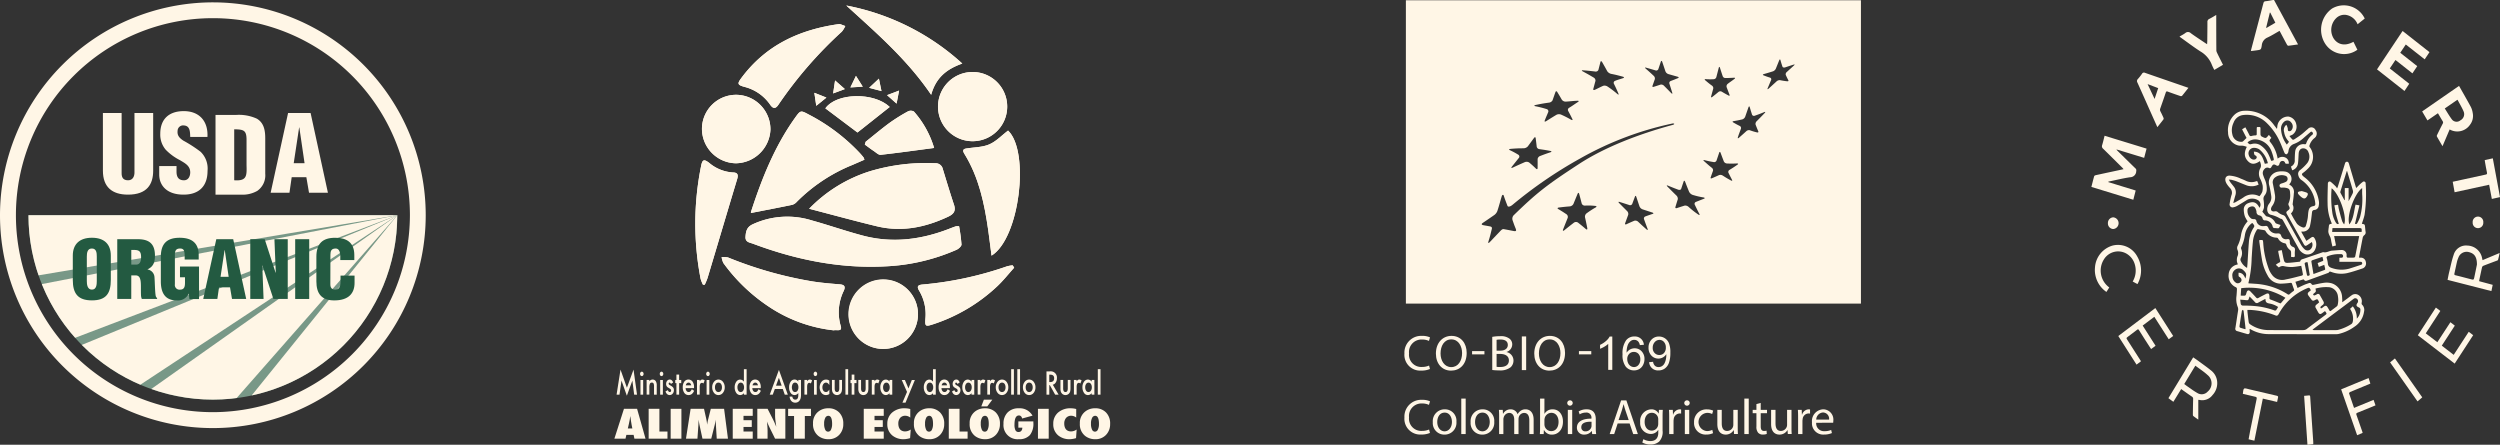 <svg viewBox="0 0 571.321 101.63" height="101.63" width="571.321" xmlns:xlink="http://www.w3.org/1999/xlink" xmlns="http://www.w3.org/2000/svg">
  <rect x="0" y="0" width="571.321" height="101.63" fill="#333333" stroke="none"/>
  <defs>
    <clipPath id="clip-path">
      <path fill="none" d="M405.311,3411.838a42.143,42.143,0,1,0,84.286,0Z" data-name="Trazado 731" id="Trazado_731"></path>
    </clipPath>
  </defs>
  <g transform="translate(1306.193 -4994.688)" data-name="Grupo 245" id="Grupo_245">
    <g transform="translate(-1705 1632.028)" data-name="Grupo 240" id="Grupo_240">
      <path fill="#fff6e6" d="M720.091,3362.715v69.329H824.085v-69.329Zm68.495,18.029a12.842,12.842,0,0,0,1.875.016.671.671,0,0,0,.58-.485c.213-.815.323-1.231.543-2.1.071-.28.2-.3.279-.037.254.808.381,1.194.637,1.953a.647.647,0,0,0,.608.4c.686,0,1.12-.023,1.979-.069.258-.009.316.09.092.268-.628.494-.956.667-1.573,1.161a.718.718,0,0,0-.209.746c.258.693.387,1.033.651,1.7.087.219-.012.3-.22.191-.632-.339-.947-.514-1.575-.893a.685.685,0,0,0-.727.078c-.587.49-.875.723-1.448,1.166-.187.141-.289.058-.229-.163.185-.663.28-1.017.478-1.746a.686.686,0,0,0-.254-.679c-.642-.458-.945-.716-1.559-1.236C788.311,3380.841,788.346,3380.718,788.586,3380.744Zm-13.6-2.623c.864.245,1.293.372,2.145.623a.512.512,0,0,0,.642-.256c.234-.683.349-1.03.589-1.757.079-.227.224-.2.319.081.293.856.434,1.279.716,2.127a1.1,1.1,0,0,0,.66.646c.86.245,1.282.367,2.139.607.277.084.316.222.09.315-.7.288-1.037.427-1.716.679a.5.5,0,0,0-.243.637c.259.817.384,1.221.636,2.023.083.263-.026.3-.243.078-.647-.665-.977-1-1.642-1.665a.87.87,0,0,0-.785-.263c-.644.215-.961.316-1.593.513-.206.071-.321-.04-.252-.241.215-.6.323-.909.54-1.533a.838.838,0,0,0-.281-.762c-.707-.658-1.068-.986-1.795-1.619C774.676,3378.144,774.708,3378.042,774.988,3378.121Zm-14.395.607c1.108.085,1.656.143,2.744.274a.665.665,0,0,0,.748-.348c.192-.735.286-1.1.471-1.836.062-.245.24-.22.393.048.478.827.711,1.238,1.166,2.076a1.469,1.469,0,0,0,.9.6c1.016.2,1.388.3,2.618.628.34.09.393.243.148.333-.757.261-1.148.332-1.928.653a.48.48,0,0,0-.2.686c.42.839.619,1.284,1.007,2.187.129.3.007.326-.27.079a21.278,21.278,0,0,0-2.2-1.663,1.188,1.188,0,0,0-1-.176c-.765.335-1.146.564-1.924.917-.256.113-.406.014-.344-.212.2-.718.3-1.132.5-1.845a.808.808,0,0,0-.45-.763c-.961-.575-1.451-.849-2.437-1.383C760.205,3378.815,760.233,3378.7,760.593,3378.728Zm-10.817,7.913c1.323-.277,1.732-.341,2.984-.524a1.086,1.086,0,0,0,.845-.52c.272-.764.4-1.14.667-1.891.088-.242.27-.256.409-.03.432.7.642,1.065,1.06,1.783a1.064,1.064,0,0,0,.9.423c1.177-.07,1.45-.144,2.644-.2.346-.016.388.118.145.277-.916.594-1.2.834-2.009,1.323a.542.542,0,0,0-.256.7c.4.732.592,1.111.97,1.873.127.249-.009.316-.3.155a22.819,22.819,0,0,0-2.271-1.157,1.265,1.265,0,0,0-1.071.048c-.859.513-1.145.695-2.3,1.42-.321.2-.478.169-.358-.143.374-.956.5-1.185.808-1.951a.53.53,0,0,0-.415-.647,22.782,22.782,0,0,0-2.554-.646C749.332,3386.868,749.379,3386.731,749.776,3386.641Zm-5.717,10.036c1.208-.1,1.79-.125,2.914-.127a1.378,1.378,0,0,0,.993-.446c.566-.771.846-1.15,1.4-1.905.178-.245.353-.233.388.023.1.785.155,1.187.24,1.991a.728.728,0,0,0,.654.535c1.138.165,1.321.19,2.468.407.312.053.319.2.021.3-.917.307-1.388.478-2.351.847a.9.9,0,0,0-.589.707c.007.81.007,1.224,0,2.051-.005.274-.169.337-.367.143-.608-.585-.919-.871-1.575-1.416a1.123,1.123,0,0,0-1.021-.058c-1.053.462-1.587.7-2.67,1.213-.357.166-.482.092-.268-.171.638-.8.959-1.2,1.584-1.986a.488.488,0,0,0-.062-.744,17.13,17.13,0,0,0-1.981-1.071C743.567,3396.839,743.671,3396.709,744.059,3396.677Zm.716,18.786c-1.291-.245-1.4-.273-2.321-.439-.372-.069-.7.358-1.06.728-.942.981-1.231,1.3-2.122,2.226-.294.3-.439.258-.324-.1.34-1.088.448-1.511.7-2.566.091-.374.3-.794-.33-.912-.785-.148-.9-.164-1.483-.27-.6-.111-.447-.34-.145-.548.836-.568,1.115-.75,2.455-1.681a2.041,2.041,0,0,0,.921-1.235c.372-1.136.555-1.906.938-3.169.113-.369.362-.4.45-.136.284.873.5,1.4.85,2.33.1.273.529.266,1.106-.18a99.663,99.663,0,0,1,15.48-10.618,73.993,73.993,0,0,1,21.144-8.016c.543-.025.478.205.018.33-7.853,2.123-15.553,5.125-21.347,8.9-7.395,4.821-9.621,6.535-15,11.768a1.183,1.183,0,0,0-.211,1.175c.335.924.254.783.7,1.876C745.343,3415.308,745.347,3415.569,744.775,3415.463Zm18.7-5.406a21.138,21.138,0,0,0-2.072,1.344.971.971,0,0,0-.374.917c.213.954.314,1.439.515,2.452.065.333-.078.439-.316.24-.726-.623-1.088-.919-1.815-1.491a.819.819,0,0,0-.95.051c-.859.664-1.29,1.006-2.163,1.708-.289.229-.407.132-.273-.205.414-1.042.615-1.545,1.012-2.538a.758.758,0,0,0-.211-.889c-.757-.506-1.143-.753-1.914-1.213-.252-.15-.187-.307.141-.348,1.023-.129,1.526-.181,2.528-.264a1.047,1.047,0,0,0,.813-.588c.384-.943.573-1.4.938-2.277.12-.289.279-.291.356-.014.233.854.349,1.3.577,2.191a.739.739,0,0,0,.709.515,14.5,14.5,0,0,1,2.418.072C763.7,3409.75,763.727,3409.914,763.471,3410.057Zm13.049,1.473c-.7.228-1.047.351-1.753.607a.506.506,0,0,0-.236.668c.307.859.466,1.286.792,2.147.108.284-.009.34-.263.111-.764-.679-1.141-1.021-1.885-1.723a.927.927,0,0,0-.872-.238c-.719.3-1.081.462-1.822.806-.245.118-.368-.007-.277-.263.286-.783.422-1.159.692-1.9a.913.913,0,0,0-.27-.864c-.725-.725-1.083-1.085-1.8-1.808-.228-.236-.182-.355.1-.265.887.279,1.333.422,2.215.709a.524.524,0,0,0,.67-.248c.26-.7.388-1.041.637-1.711.078-.215.217-.161.31.116.281.85.424,1.281.718,2.145a1.21,1.21,0,0,0,.693.679c.891.291,1.332.434,2.226.723C776.688,3411.317,776.743,3411.456,776.52,3411.53Zm11.709-3.46c-.781.3-1.144.451-1.9.746a.468.468,0,0,0-.2.668c.4.833.6,1.244,1.03,2.064.136.266.014.324-.279.118a19.555,19.555,0,0,1-2.162-1.707,1.132,1.132,0,0,0-.933-.314c-.718.227-1.078.34-1.794.578-.238.076-.374-.053-.3-.287.214-.706.323-1.055.538-1.746a1.02,1.02,0,0,0-.346-.873c-.811-.789-1.211-1.2-1.993-1.988-.254-.265-.217-.374.085-.249.931.381,1.392.568,2.337.923.3.12.619.035.688-.187.227-.686.344-1.03.577-1.718.077-.219.227-.159.34.127.344.9.524,1.347.889,2.243a1.476,1.476,0,0,0,.79.72,17.425,17.425,0,0,0,2.5.591C788.415,3407.837,788.475,3407.971,788.229,3408.07Zm7.639-7.778c-.744.52-1.111.76-1.834,1.2a.531.531,0,0,0-.231.651c.326.656.492.982.823,1.614.115.213-.005.27-.257.137-.762-.412-1.138-.635-1.873-1.111a1,1,0,0,0-.842-.109c-.67.307-1,.451-1.649.728-.215.092-.333,0-.261-.2.2-.607.314-.909.533-1.522a.7.7,0,0,0-.295-.692c-.712-.561-1.058-.892-1.749-1.5-.224-.194-.187-.3.086-.231.831.207,1.252.3,2.11.443a.585.585,0,0,0,.647-.335c.24-.713.365-1.074.612-1.817.083-.238.224-.224.316.023.287.79.439,1.182.737,1.961a.855.855,0,0,0,.7.489,20.63,20.63,0,0,0,2.3-.007C796.055,3400,796.106,3400.123,795.868,3400.292Zm6.2-11.783c-.716.746-1.075,1.113-1.789,1.829a.873.873,0,0,0-.278.792c.243.623.366.935.624,1.538.081.194-.034.314-.263.256a12.618,12.618,0,0,1-1.691-.51.908.908,0,0,0-.8.24c-.683.628-1.044.937-1.676,1.494-.208.182-.314.132-.238-.109.229-.746.408-1.145.686-1.923a.531.531,0,0,0-.208-.652c-.635-.309-.945-.484-1.557-.84-.2-.12-.152-.24.1-.282.789-.131,1.189-.208,2-.4a1.062,1.062,0,0,0,.653-.612c.292-.832.437-1.254.735-2.113.092-.28.231-.319.3-.09.207.713.316,1.057.533,1.743a.479.479,0,0,0,.63.231c.848-.3,1.28-.455,2.148-.824C802.26,3388.169,802.3,3388.268,802.068,3388.509Zm6.721-10.9c-.626.573-.958.868-1.63,1.485a.7.7,0,0,0-.266.677c.231.51.351.757.6,1.231.086.152-.03.263-.254.233a15.652,15.652,0,0,1-1.658-.259,1.088,1.088,0,0,0-.808.307c-.7.642-1.056.97-1.771,1.617-.236.21-.345.185-.243-.06.314-.746.474-1.122.781-1.864a.4.4,0,0,0-.19-.561c-.633-.194-.942-.307-1.556-.55-.2-.083-.146-.207.122-.284.818-.233,1.229-.362,2.046-.612a1.2,1.2,0,0,0,.665-.6c.31-.767.467-1.146.771-1.912.1-.247.227-.28.285-.074.173.617.265.921.464,1.5.065.189.328.263.586.185.8-.263,1.2-.4,1.968-.642C808.956,3377.346,808.993,3377.429,808.789,3377.609Z" data-name="Trazado 586" id="Trazado_586"></path>
      <g data-name="Grupo 120" id="Grupo_120">
        <path fill="#fff6e6" d="M725.591,3446.986a4.93,4.93,0,0,1-2.032.365,3.6,3.6,0,0,1-3.8-3.891,3.83,3.83,0,0,1,4.019-4.042,4.136,4.136,0,0,1,1.826.342l-.24.811a3.6,3.6,0,0,0-1.552-.319,2.86,2.86,0,0,0-3,3.173,2.8,2.8,0,0,0,2.956,3.095,3.972,3.972,0,0,0,1.621-.321Z" data-name="Trazado 587" id="Trazado_587"></path>
      </g>
      <g data-name="Grupo 121" id="Grupo_121">
        <path fill="#fff6e6" d="M733.985,3443.307c0,2.654-1.61,4.053-3.575,4.053-2.032,0-3.459-1.57-3.459-3.9,0-2.444,1.519-4.042,3.575-4.042,2.1,0,3.459,1.61,3.459,3.889m-5.972.129c0,1.645.892,3.118,2.453,3.118,1.577,0,2.468-1.45,2.468-3.2,0-1.531-.8-3.134-2.455-3.134s-2.466,1.524-2.466,3.212" data-name="Trazado 588" id="Trazado_588"></path>
      </g>
      <g data-name="Grupo 122" id="Grupo_122">
        <path fill="#fff6e6" d="M738.041,3442.9v.743h-2.822v-.743Z" data-name="Trazado 589" id="Trazado_589"></path>
      </g>
      <g data-name="Grupo 123" id="Grupo_123">
        <path fill="#fff6e6" d="M739.827,3439.645a9.762,9.762,0,0,1,1.816-.159,3.187,3.187,0,0,1,2.113.559,1.625,1.625,0,0,1,.639,1.36,1.826,1.826,0,0,1-1.3,1.686v.025a1.984,1.984,0,0,1,1.586,1.931,2.073,2.073,0,0,1-.649,1.54,3.867,3.867,0,0,1-2.662.716,11.254,11.254,0,0,1-1.541-.09Zm.993,3.148h.9c1.051,0,1.665-.545,1.665-1.286,0-.9-.685-1.254-1.688-1.254a4.1,4.1,0,0,0-.88.067Zm0,3.692a5.216,5.216,0,0,0,.834.047c1.028,0,1.977-.381,1.977-1.5,0-1.051-.9-1.485-1.988-1.485h-.823Z" data-name="Trazado 590" id="Trazado_590"></path>
      </g>
      <g data-name="Grupo 124" id="Grupo_124">
        <rect fill="#fff6e6" transform="translate(746.586 3439.544)" height="7.695" width="0.993" data-name="Rectángulo 146" id="Rectángulo_146"></rect>
      </g>
      <g data-name="Grupo 125" id="Grupo_125">
        <path fill="#fff6e6" d="M756.465,3443.307c0,2.654-1.61,4.053-3.575,4.053-2.032,0-3.459-1.57-3.459-3.9,0-2.444,1.519-4.042,3.574-4.042,2.1,0,3.46,1.61,3.46,3.889m-5.972.129c0,1.645.891,3.118,2.452,3.118,1.578,0,2.469-1.45,2.469-3.2,0-1.531-.8-3.134-2.455-3.134s-2.466,1.524-2.466,3.212" data-name="Trazado 591" id="Trazado_591"></path>
      </g>
      <g data-name="Grupo 126" id="Grupo_126">
        <path fill="#fff6e6" d="M762.459,3442.9v.743h-2.821v-.743Z" data-name="Trazado 592" id="Trazado_592"></path>
      </g>
      <g data-name="Grupo 127" id="Grupo_127">
        <path fill="#fff6e6" d="M725.591,3461.6a4.933,4.933,0,0,1-2.032.363,3.6,3.6,0,0,1-3.8-3.889,3.83,3.83,0,0,1,4.019-4.044,4.165,4.165,0,0,1,1.826.342l-.24.813a3.62,3.62,0,0,0-1.552-.321,2.86,2.86,0,0,0-3,3.173,2.8,2.8,0,0,0,2.956,3.095,3.973,3.973,0,0,0,1.621-.319Z" data-name="Trazado 593" id="Trazado_593"></path>
      </g>
      <g data-name="Grupo 128" id="Grupo_128">
        <path fill="#fff6e6" d="M731.643,3459.048a2.7,2.7,0,0,1-2.751,2.933,2.628,2.628,0,0,1-2.648-2.843,2.7,2.7,0,0,1,2.739-2.935,2.618,2.618,0,0,1,2.66,2.845m-4.383.055c0,1.208.7,2.125,1.679,2.125.958,0,1.676-.905,1.676-2.15,0-.933-.466-2.125-1.656-2.125s-1.7,1.1-1.7,2.15" data-name="Trazado 594" id="Trazado_594"></path>
      </g>
      <g data-name="Grupo 129" id="Grupo_129">
        <rect fill="#fff6e6" transform="translate(732.751 3453.749)" height="8.106" width="1.005" data-name="Rectángulo 147" id="Rectángulo_147"></rect>
      </g>
      <g data-name="Grupo 130" id="Grupo_130">
        <path fill="#fff6e6" d="M740.285,3459.048a2.7,2.7,0,0,1-2.75,2.933,2.628,2.628,0,0,1-2.649-2.843,2.7,2.7,0,0,1,2.739-2.935,2.618,2.618,0,0,1,2.66,2.845m-4.383.055c0,1.208.7,2.125,1.679,2.125.958,0,1.676-.905,1.676-2.15,0-.933-.466-2.125-1.656-2.125s-1.7,1.1-1.7,2.15" data-name="Trazado 595" id="Trazado_595"></path>
      </g>
      <g data-name="Grupo 131" id="Grupo_131">
        <path fill="#fff6e6" d="M741.4,3457.825c0-.571-.014-1.037-.049-1.494h.88l.046.886h.037a1.9,1.9,0,0,1,1.732-1.013,1.637,1.637,0,0,1,1.566,1.1h.023a2.312,2.312,0,0,1,.616-.715,1.868,1.868,0,0,1,1.222-.388c.73,0,1.815.48,1.815,2.4v3.254H748.3v-3.127c0-1.063-.388-1.705-1.2-1.705a1.306,1.306,0,0,0-1.189.917,1.622,1.622,0,0,0-.079.5v3.411h-.981v-3.31c0-.88-.39-1.522-1.155-1.522a1.377,1.377,0,0,0-1.244,1.007,1.408,1.408,0,0,0-.079.492v3.333H741.4Z" data-name="Trazado 596" id="Trazado_596"></path>
      </g>
      <g data-name="Grupo 132" id="Grupo_132">
        <path fill="#fff6e6" d="M750.712,3461.855c.023-.377.046-.935.046-1.427v-6.681h.994v3.473h.023a2.06,2.06,0,0,1,1.882-1.016c1.371,0,2.341,1.143,2.33,2.817,0,1.979-1.245,2.961-2.476,2.961a1.966,1.966,0,0,1-1.85-1.044h-.037l-.043.917Zm1.04-2.215a1.822,1.822,0,0,0,.046.363,1.548,1.548,0,0,0,1.505,1.18c1.051,0,1.679-.857,1.679-2.125,0-1.106-.57-2.057-1.644-2.057a1.606,1.606,0,0,0-1.531,1.235,2.1,2.1,0,0,0-.055.409Z" data-name="Trazado 597" id="Trazado_597"></path>
      </g>
      <g data-name="Grupo 133" id="Grupo_133">
        <path fill="#fff6e6" d="M758.214,3454.777a.623.623,0,0,1-1.245,0,.613.613,0,0,1,.628-.628.6.6,0,0,1,.617.628m-1.118,1.552H758.1v5.526H757.1Z" data-name="Trazado 598" id="Trazado_598"></path>
      </g>
      <g data-name="Grupo 134" id="Grupo_134">
        <path fill="#fff6e6" d="M762.666,3461.855l-.079-.7h-.032a2.068,2.068,0,0,1-1.693.82,1.57,1.57,0,0,1-1.688-1.584c0-1.335,1.187-2.07,3.321-2.058v-.115a1.136,1.136,0,0,0-1.254-1.275,2.766,2.766,0,0,0-1.439.409l-.229-.663a3.422,3.422,0,0,1,1.816-.492c1.69,0,2.1,1.155,2.1,2.265v2.063a7.967,7.967,0,0,0,.09,1.327Zm-.148-2.819c-1.1-.026-2.339.168-2.339,1.245a.89.89,0,0,0,.946.958,1.377,1.377,0,0,0,1.337-.924,1.094,1.094,0,0,0,.056-.321Z" data-name="Trazado 599" id="Trazado_599"></path>
      </g>
      <g data-name="Grupo 135" id="Grupo_135">
        <path fill="#fff6e6" d="M768.491,3459.435l-.8,2.42h-1.027l2.614-7.694h1.2l2.626,7.694h-1.062l-.822-2.42Zm2.522-.776-.753-2.215c-.171-.505-.284-.96-.4-1.4h-.023c-.116.455-.238.924-.388,1.393l-.753,2.226Z" data-name="Trazado 600" id="Trazado_600"></path>
      </g>
      <g data-name="Grupo 136" id="Grupo_136">
        <path fill="#fff6e6" d="M778.8,3456.33c-.025.4-.046.846-.046,1.518v3.21a3.179,3.179,0,0,1-.787,2.519,2.922,2.922,0,0,1-2.01.661,3.57,3.57,0,0,1-1.838-.453l.25-.764a3.123,3.123,0,0,0,1.621.434c1.03,0,1.783-.538,1.783-1.931v-.617h-.024a1.971,1.971,0,0,1-1.759.922,2.468,2.468,0,0,1-2.351-2.693,2.652,2.652,0,0,1,2.489-2.933,1.835,1.835,0,0,1,1.723.961h.025l.044-.834Zm-1.039,2.18a1.51,1.51,0,0,0-.055-.457,1.45,1.45,0,0,0-1.407-1.06c-.958,0-1.644.806-1.644,2.088,0,1.085.55,1.984,1.633,1.984a1.468,1.468,0,0,0,1.392-1.026,1.72,1.72,0,0,0,.081-.536Z" data-name="Trazado 601" id="Trazado_601"></path>
      </g>
      <g data-name="Grupo 137" id="Grupo_137">
        <path fill="#fff6e6" d="M780.264,3458.052c0-.648-.012-1.207-.049-1.722h.88l.035,1.085h.048a1.655,1.655,0,0,1,1.529-1.215.954.954,0,0,1,.284.04v.946a1.365,1.365,0,0,0-.341-.036,1.414,1.414,0,0,0-1.349,1.293,2.784,2.784,0,0,0-.044.466v2.945h-.993Z" data-name="Trazado 602" id="Trazado_602"></path>
      </g>
      <g data-name="Grupo 138" id="Grupo_138">
        <path fill="#fff6e6" d="M784.956,3454.777a.623.623,0,0,1-1.245,0,.613.613,0,0,1,.628-.628.6.6,0,0,1,.617.628m-1.118,1.552h1.005v5.526h-1.005Z" data-name="Trazado 603" id="Trazado_603"></path>
      </g>
      <g data-name="Grupo 139" id="Grupo_139">
        <path fill="#fff6e6" d="M790.289,3461.65a3.665,3.665,0,0,1-1.587.321,2.629,2.629,0,0,1-2.753-2.822,2.811,2.811,0,0,1,2.97-2.935,3.334,3.334,0,0,1,1.393.288l-.229.772a2.355,2.355,0,0,0-1.164-.259,2.084,2.084,0,0,0-.034,4.157,2.823,2.823,0,0,0,1.233-.275Z" data-name="Trazado 604" id="Trazado_604"></path>
      </g>
      <g data-name="Grupo 140" id="Grupo_140">
        <path fill="#fff6e6" d="M795.929,3460.348c0,.571.011,1.074.046,1.5h-.892l-.057-.9h-.021a2.087,2.087,0,0,1-1.827,1.028c-.868,0-1.91-.48-1.91-2.42v-3.231h1.007v3.06c0,1.051.321,1.757,1.234,1.757a1.41,1.41,0,0,0,1.413-1.424v-3.393h1.007Z" data-name="Trazado 605" id="Trazado_605"></path>
      </g>
      <g data-name="Grupo 141" id="Grupo_141">
        <rect fill="#fff6e6" transform="translate(797.438 3453.749)" height="8.106" width="1.005" data-name="Rectángulo 148" id="Rectángulo_148"></rect>
      </g>
      <g data-name="Grupo 142" id="Grupo_142">
        <path fill="#fff6e6" d="M801.181,3454.742v1.586h1.439v.767h-1.439v2.981c0,.679.194,1.067.753,1.067a2.282,2.282,0,0,0,.582-.064l.049.75a2.437,2.437,0,0,1-.892.141,1.4,1.4,0,0,1-1.085-.425,2.042,2.042,0,0,1-.388-1.436v-3.014h-.857v-.767h.857V3455Z" data-name="Trazado 606" id="Trazado_606"></path>
      </g>
      <g data-name="Grupo 143" id="Grupo_143">
        <path fill="#fff6e6" d="M808.215,3460.348c0,.571.012,1.074.046,1.5h-.891l-.058-.9h-.02a2.087,2.087,0,0,1-1.827,1.028c-.868,0-1.91-.48-1.91-2.42v-3.231h1.007v3.06c0,1.051.321,1.757,1.233,1.757a1.448,1.448,0,0,0,1.323-.914,1.419,1.419,0,0,0,.09-.51v-3.393h1.007Z" data-name="Trazado 607" id="Trazado_607"></path>
      </g>
      <g data-name="Grupo 144" id="Grupo_144">
        <path fill="#fff6e6" d="M809.724,3458.052c0-.648-.014-1.207-.049-1.722h.88l.035,1.085h.048a1.655,1.655,0,0,1,1.529-1.215.989.989,0,0,1,.287.04v.946a1.381,1.381,0,0,0-1.693,1.257,2.784,2.784,0,0,0-.044.466v2.945h-.993Z" data-name="Trazado 608" id="Trazado_608"></path>
      </g>
      <g data-name="Grupo 145" id="Grupo_145">
        <path fill="#fff6e6" d="M813.859,3459.276a1.77,1.77,0,0,0,1.893,1.919,3.639,3.639,0,0,0,1.529-.286l.171.718a4.511,4.511,0,0,1-1.838.344,2.567,2.567,0,0,1-2.716-2.79,2.686,2.686,0,0,1,2.593-2.981,2.344,2.344,0,0,1,2.282,2.6,3.687,3.687,0,0,1-.035.471Zm2.944-.721a1.431,1.431,0,0,0-1.395-1.632,1.664,1.664,0,0,0-1.54,1.632Z" data-name="Trazado 609" id="Trazado_609"></path>
      </g>
      <g data-name="Grupo 146" id="Grupo_146">
        <path fill="#fff6e6" d="M767.263,3447.181h-.931v-5.935a4.8,4.8,0,0,1-.882.641,6.142,6.142,0,0,1-.981.481v-.9a5.612,5.612,0,0,0,1.366-.89,3.485,3.485,0,0,0,.828-1.014h.6Z" data-name="Trazado 610" id="Trazado_610"></path>
        <path fill="#fff6e6" d="M774.482,3441.453l-.926.072a1.754,1.754,0,0,0-.352-.8,1.236,1.236,0,0,0-.932-.4,1.284,1.284,0,0,0-.781.248,2.129,2.129,0,0,0-.693.937,4.9,4.9,0,0,0-.264,1.754,2.152,2.152,0,0,1,.823-.761,2.2,2.2,0,0,1,1.019-.248,2.116,2.116,0,0,1,1.586.685,2.465,2.465,0,0,1,.655,1.773,2.907,2.907,0,0,1-.309,1.327,2.234,2.234,0,0,1-.846.939,2.3,2.3,0,0,1-1.221.326,2.387,2.387,0,0,1-1.9-.856,4.324,4.324,0,0,1-.735-2.823,5.053,5.053,0,0,1,.813-3.2,2.334,2.334,0,0,1,1.909-.87,2.033,2.033,0,0,1,2.153,1.889Zm-3.8,3.27a2.163,2.163,0,0,0,.2.921,1.52,1.52,0,0,0,.572.67,1.425,1.425,0,0,0,.771.23,1.312,1.312,0,0,0,1.014-.476,1.871,1.871,0,0,0,.424-1.293,1.752,1.752,0,0,0-.419-1.24,1.375,1.375,0,0,0-1.055-.453,1.435,1.435,0,0,0-1.071.453A1.63,1.63,0,0,0,770.679,3444.723Z" data-name="Trazado 611" id="Trazado_611"></path>
        <path fill="#fff6e6" d="M775.682,3445.426l.9-.082a1.556,1.556,0,0,0,.435.916,1.2,1.2,0,0,0,.823.284,1.422,1.422,0,0,0,.753-.2,1.61,1.61,0,0,0,.53-.525,3.092,3.092,0,0,0,.347-.888,4.681,4.681,0,0,0,.14-1.138c0-.042,0-.1-.005-.187a2.132,2.132,0,0,1-.764.722,2.068,2.068,0,0,1-1.048.277,2.118,2.118,0,0,1-1.593-.683,2.5,2.5,0,0,1-.652-1.8,2.556,2.556,0,0,1,.68-1.857,2.271,2.271,0,0,1,1.7-.7,2.429,2.429,0,0,1,1.353.4,2.487,2.487,0,0,1,.932,1.135,5.6,5.6,0,0,1,.318,2.135,6.89,6.89,0,0,1-.316,2.315,2.7,2.7,0,0,1-.939,1.312,2.434,2.434,0,0,1-1.462.45,2,2,0,0,1-2.132-1.884Zm3.814-3.347a1.822,1.822,0,0,0-.427-1.273,1.337,1.337,0,0,0-1.027-.471,1.419,1.419,0,0,0-1.082.507,1.879,1.879,0,0,0-.46,1.315,1.627,1.627,0,0,0,.437,1.177,1.443,1.443,0,0,0,1.079.452,1.381,1.381,0,0,0,1.063-.452A1.784,1.784,0,0,0,779.5,3442.079Z" data-name="Trazado 612" id="Trazado_612"></path>
      </g>
    </g>
    <g transform="translate(-1705 1632.028)" data-name="Grupo 241" id="Grupo_241">
      <path fill="#fff6e6" d="M939.06,3433.883a1.646,1.646,0,0,0-.47-1.609.552.552,0,0,1-.079-.414,1.659,1.659,0,0,0-.619-1.7,1.364,1.364,0,0,0-1.686,0c-.294.2-.561.422-.843.635-.411.3-.814.6-1.287.949,0-.271.005-.436,0-.607s-.021-.365-.033-.555a3.454,3.454,0,0,0-2.366-3.174,4.348,4.348,0,0,0-1.549-.147c-.855.094-1.7.3-2.546.475-.231.053-.391.063-.533-.168a.494.494,0,0,0-.655-.185c-.355.127-.716.246-1.066.4-.483.211-.952.449-1.473.69-.162-.477-.325-.939-.487-1.414.612-.185,1.173-.363,1.736-.52.069-.02.2-.013.224.028.246.421.563.274.876.16q2.253-.819,4.5-1.64c.112-.038.264-.076.317-.17.135-.257.313-.193.5-.13a6.433,6.433,0,0,0,3.641.295c1.231-.289,2.437-.7,3.65-1.107a1.221,1.221,0,0,0,.658-1.434,1.142,1.142,0,0,0-1.074-1c-.155-.006-.3,0-.472,0a1.546,1.546,0,0,1,0-.229c.28-1.462.549-2.93.843-4.387a1.062,1.062,0,0,1,.345-.518.75.75,0,0,0,.3-.779c-.056-.325-.077-.657-.11-.985-.063-.713-.073-.726-.715-.833-.016,0-.033-.04-.021-.03.208-.675.46-1.323.607-2a32.833,32.833,0,0,0,.249-7.2.4.4,0,0,0-.668-.341,8.452,8.452,0,0,0-.876.767c-.195.19-.378.4-.6.622-.061-.168-.112-.274-.14-.383q-.758-2.548-1.513-5.1c-.081-.274-.17-.536-.5-.52-.312.012-.386.271-.462.528-.536,1.746-1.074,3.485-1.617,5.229a3.036,3.036,0,0,1-.155.323,2.978,2.978,0,0,0-.3-.432,13.845,13.845,0,0,0-1.114-1.031c-.33-.251-.678-.04-.688.389-.031,1.508-.1,3.016-.061,4.524a11.382,11.382,0,0,0,.916,4.46.584.584,0,0,1,.028.178c-.6.109-.617.129-.68.815a8.332,8.332,0,0,0-.1.982,2.181,2.181,0,0,0,.18.683c.1.256.264.495.343.764.094.312.124.642.19.965s.147.647.221.982c.307-.086.561-.157.818-.233-.143-.734-.28-1.417-.422-2.138h5.722c-.307,1.594-.6,3.148-.914,4.7a.385.385,0,0,1-.279.218c-.411.025-.825,0-1.239.02-.327.02-.452-.084-.444-.47a1.116,1.116,0,0,0-1.175-1.284c-.7.01-1.4.1-2.113.14-.688.038-1.31.55-2.038.345-.051-.015-.117.028-.178.043-1.434.5-2.873.985-4.313,1.48-.3.107-.665.135-.774.571-.013.051-.119.089-.188.1-.9.092-1.81.226-2.714.254-.584.018-.733-.18-.881-.8-.16-.683-.289-1.386-.441-2.114-.269.061-.528.109-.8.17a3.126,3.126,0,0,0,.025.345c.125.609.241,1.219.389,1.815.063.272.068.424-.229.531a3.75,3.75,0,0,0-.741.5c.279.241.482.427.7.612a1.323,1.323,0,0,1,1.216-.289,8.189,8.189,0,0,0,1.8.185,19.228,19.228,0,0,0,2.095-.282c.132.653.274,1.31.386,1.97.012.074-.132.244-.224.262-1.231.309-2.457.66-3.7.881a2.863,2.863,0,0,1-3-.869,5.952,5.952,0,0,1-.759-1.2,20.862,20.862,0,0,1-1.4-6.369c-.066-.559-.028-.569-.543-.579-.107,0-.211.018-.338.025a3.135,3.135,0,0,0,0,.414c.185,1.295.352,2.589.573,3.874a10.694,10.694,0,0,0,1.323,3.8,3.363,3.363,0,0,0,2.957,1.874,20.224,20.224,0,0,0,2.219-.181c.223-.025.335.013.409.244.129.4.274.8.421,1.188a.338.338,0,0,1-.134.462,8.816,8.816,0,0,0-.82.66.354.354,0,0,1-.518.026c-.4-.254-.8-.5-1.221-.711a15.583,15.583,0,0,0-6.128-1.658c-.518-.038-1.039-.071-1.552-.1a.648.648,0,0,1-.012-.153,26.12,26.12,0,0,0,.726-5.562c.086-1.32.16-2.64.3-3.955a6,6,0,0,1,.841-2.475c.1-.163.19-.3.436-.236.412.109.838.134,1.257.221a.493.493,0,0,1,.327.177,2.923,2.923,0,0,0,2.567,1.539.442.442,0,0,1,.317.2,2.14,2.14,0,0,0,1.579,1.094.452.452,0,0,1,.282.269,2.305,2.305,0,0,0,.878,1.275.659.659,0,0,1,.216.426c.033.379.01.754.01,1.135.2.018.33.018.462.038.308.064.412-.068.4-.406a6.3,6.3,0,0,1,.023-1.107c.043-.416-.048-.678-.452-.812a1.109,1.109,0,0,1-.723-1.117c.015-.589-.127-.724-.67-.65a1.129,1.129,0,0,1-1.285-.739c-.167-.553-.475-.6-.924-.571a1.927,1.927,0,0,1-2.016-1.259c-.162-.361-.373-.531-.748-.439a1.812,1.812,0,0,1-.287.017,1.512,1.512,0,0,1-1.716-1.233.488.488,0,0,0-.508-.358,1.222,1.222,0,0,1-.66-.125,2.161,2.161,0,0,1-.858-1.83.782.782,0,0,1,.388-.754c.795-.381,1.292-.254,1.572.609a1.717,1.717,0,0,1,.1.419.769.769,0,0,0,.635.825.94.94,0,0,1,.774.795.574.574,0,0,0,.437.355,1.8,1.8,0,0,1,1.85,1.412.433.433,0,0,0,.475.345c.231-.005.47.043.708.046a.327.327,0,0,0,.264-.1c.13-.183.221-.393.369-.657-.336-.109-.612-.191-.887-.295a.574.574,0,0,1-.314-.205,2.637,2.637,0,0,0-1.914-1.44.5.5,0,0,1-.275-.152c-.264-.3-.512-.62-.789-.952a3.173,3.173,0,0,0,.376-.939,8.875,8.875,0,0,0-.087-1.714,1.238,1.238,0,0,1,.224-1.043,2.167,2.167,0,0,0,.5-1.483,5.146,5.146,0,0,0-.413-2.115,10.928,10.928,0,0,1-.447-1.167,1.277,1.277,0,0,1,.355-1.3.814.814,0,0,1,1.036-.205c.292.134.444-.084.576-.323.312-.553.523-.616,1.051-.3.244.139.465.175.642-.092a1.057,1.057,0,0,0,.115-.327c.114-.317.292-.556.629-.576a.591.591,0,0,1,.65.459.3.3,0,0,0,.2.165,5.039,5.039,0,0,0,.632.01,1.388,1.388,0,0,0-.477-1.231,1.594,1.594,0,0,0-2.051.064c-.021-.087-.031-.14-.041-.188a8.08,8.08,0,0,0-1.457-3.344c-.48-.6-.48-.6.013-1.178a.179.179,0,0,0,.023-.066c-.183-.215-.361-.423-.549-.647-.256.262-.464.63-.726.686-.279.05-.607-.193-.914-.308-.012,0-.03-.007-.035-.015-.081-.124-.226-.246-.236-.378-.023-.482-.021-.975-.008-1.467.01-.323-.157-.341-.371-.318s-.5-.127-.49.307-.005.848,0,1.272c.006.229-.071.328-.3.333a3.544,3.544,0,0,0-.861.127.4.4,0,0,1-.548-.259c-.277-.576-.581-1.132-.888-1.721-.265.16-.5.309-.747.457.183.368.35.69.515,1.012s.333.643.5.963c-.279.266-.533.533-.8.774a.472.472,0,0,1-.3.106,2.043,2.043,0,0,1-2.135-1.655,3.9,3.9,0,0,1,.266-2.693,2.67,2.67,0,0,1,2.036-1.744,6.51,6.51,0,0,1,5.593,1.838,13.918,13.918,0,0,1,3.051,4.465c.348.767.627,1.579.973,2.348a.537.537,0,0,0,.431.3c.14-.007.287-.218.381-.378a2.368,2.368,0,0,0,.1-.462,1.923,1.923,0,0,1,1.142-1.487,6.706,6.706,0,0,0,2.336-1.435c.492-.429.992-.855,1.49-1.279.17-.147.34-.208.5.025a.365.365,0,0,1-.066.574,4.149,4.149,0,0,0-1.353,1.929c-.089.219-.193.239-.4.211a1.876,1.876,0,0,0-2.12,1.589c-.084.653-.089,1.32-.112,1.98a1.479,1.479,0,0,1-.871,1.536c.1.292.191.561.29.848a1.847,1.847,0,0,0,1.322-1.566c.1-.742.112-1.5.16-2.252.051-.81.508-1.272,1.214-1.186a1.26,1.26,0,0,1,1.01.871,2.433,2.433,0,0,1-.269,2.5,10.935,10.935,0,0,1-1.587,1.559,1.055,1.055,0,0,0-.454,1.173,1.8,1.8,0,0,0,.828,1.2,7.45,7.45,0,0,1,2.833,4.067,6.716,6.716,0,0,1,.228,1.277.453.453,0,0,1-.376.538c-.761.129-1.058.424-1.2,1.244-.091.518-.084,1.056-.173,1.574a11.529,11.529,0,0,1-.4,1.637.545.545,0,0,1-.693.427,3.233,3.233,0,0,1-1.335-.82,20.34,20.34,0,0,1-1.389-2.389,1.633,1.633,0,0,0,.4-1.988.57.57,0,0,1,.005-.266c.086-.762.215-1.516.246-2.272a1.827,1.827,0,0,0-1.046-2.052c.071-.109.091-.157.122-.2a1.694,1.694,0,0,0-1.026-2.772,4.766,4.766,0,0,0-1.594,0,2.506,2.506,0,0,0-2.033,3.28c.175.743.309,1.5.416,2.256a2.2,2.2,0,0,1-.465,1.77,2.089,2.089,0,0,0-.35.685c-.269.846.01,1.729.739,1.874a7.305,7.305,0,0,1,2.165.886.177.177,0,0,0,.074.023c.307.017.457.238.6.5q1.7,3.084,3.425,6.149a2.748,2.748,0,0,0,1.579,1.452,1.918,1.918,0,0,0,2.117-.8,2.7,2.7,0,0,0,.081-2.737c-.271-.472-.472-.517-.9-.223-.332.234-.665.467-1.03.719-.406-.721-.782-1.392-1.183-2.1a1.821,1.821,0,0,1,.208-.033,1.667,1.667,0,0,0,1.83-1.442,17.243,17.243,0,0,0,.3-1.835c.056-.373.084-.757.137-1.138a.549.549,0,0,1,.544-.523,1.07,1.07,0,0,0,.99-.992,2.96,2.96,0,0,0,.028-1.023,8.487,8.487,0,0,0-3.265-5.435,2.836,2.836,0,0,1-.454-.4c-.188-.216-.219-.391.071-.6a8.712,8.712,0,0,0,1.142-.987,3.677,3.677,0,0,0,.383-4.971.392.392,0,0,1-.03-.312,3.462,3.462,0,0,1,1.079-1.653,1.291,1.291,0,0,0,.309-1.888,1.042,1.042,0,0,0-1.733-.259c-.5.4-.957.863-1.465,1.249-.543.421-1.12.794-1.691,1.16a.394.394,0,0,1-.4.013,9.053,9.053,0,0,1-.68-.8,6.064,6.064,0,0,0,.7-.3,2.235,2.235,0,0,0,.861-2.409,2.175,2.175,0,0,0-1.8-1.737,2.482,2.482,0,0,0-2.533,2.364c-.013.122-.036.243-.064.467-.254-.33-.442-.579-.64-.825a7.85,7.85,0,0,0-6.765-3.328,3.425,3.425,0,0,0-2.209.812,4.849,4.849,0,0,0-1.568,4.158,3.038,3.038,0,0,0,2.376,2.97c.355.074.731.008,1.091.064a4.867,4.867,0,0,1,.818.246c-.7,1.417-.582,2.43.314,3.321.734.731,1.557.713,2.674-.069.185.581.434,1.094.038,1.739a2.566,2.566,0,0,0,.081,2.391,6.491,6.491,0,0,1,.508,1.435,3.746,3.746,0,0,1-.087,1.465,3.9,3.9,0,0,1-.629.992c-.041-.015-.12-.046-.2-.068a3.381,3.381,0,0,0-3.391.292c-.612.444-1.287.789-1.94,1.172a2.422,2.422,0,0,1-.469.15c.18-.645.319-1.2.487-1.746a2.114,2.114,0,0,0-.368-2c-.251-.325-.515-.632-.762-.962a7.052,7.052,0,0,1-.37-.628,6.025,6.025,0,0,1,.619.044c.343.091.685.18,1.018.3.835.322,1.665.683,2.506,1a3.5,3.5,0,0,0,2.673-.213c-.12-.292-.224-.546-.33-.8a1.471,1.471,0,0,0-.267.061,2.937,2.937,0,0,1-2.35-.135c-.351-.172-.719-.322-1.09-.462a7.12,7.12,0,0,0-2.642-.711c-.736.011-1.087.536-.876,1.31a2.548,2.548,0,0,0,.36.721,6.915,6.915,0,0,0,.676.836,1.5,1.5,0,0,1,.317,1.6,2.383,2.383,0,0,0-.1.34,14.791,14.791,0,0,0-.325,1.655.668.668,0,0,0,.853.777,2.907,2.907,0,0,0,.859-.312c.792-.462,1.576-.95,2.36-1.432a2.607,2.607,0,0,1,2.542.211,1.213,1.213,0,0,1,.21,1.65c-.718-1.439-1.581-1.47-2.648-1.026a1.5,1.5,0,0,0-.944,1.475,5.1,5.1,0,0,0,.244,1.5,6.385,6.385,0,0,0,.642,1.14,6.176,6.176,0,0,0-1.518,3.173,8.192,8.192,0,0,1-.8,2.491,1.133,1.133,0,0,0-.01.855,1.872,1.872,0,0,1-.041,1.592,2.7,2.7,0,0,0-.084,1.066,2.539,2.539,0,0,0,.221.65c-.132.033-.233.068-.335.1a2.416,2.416,0,0,0-1.774,2.158,2.861,2.861,0,0,0,1.533,2.93.47.47,0,0,1,.358.5c-.018.511-.056,1.016-.1,1.529a4.983,4.983,0,0,0,.264,2.487,1.528,1.528,0,0,1,.094.876c-.21,1.328-.4,2.658-.611,3.986a.538.538,0,0,0,.411.7c.761.216,1.525.455,2.292.668.363.1.584-.125.571-.533-.007-.2-.023-.4-.035-.607.081,0,.106-.008.127,0,.089.039.175.092.261.14a8.258,8.258,0,0,0,3.948,1.018c5.151.018,10.306.013,15.46.013a2.2,2.2,0,0,0,.467-.033,10.032,10.032,0,0,0,3.724-1.683,4.87,4.87,0,0,0,2.171-3.42m-.424-28.257c0,.525-.01.954,0,1.386a15.829,15.829,0,0,1-.477,5.222,7.656,7.656,0,0,1-.609,1.343c-.163.3-.259.3-.561.218.337-1.383.672-2.769,1.023-4.209-.353-.066-.612-.119-.889-.17-.393,1.513-.4,3.166-1.414,4.514-.706-1.828,1.14-7.063,2.925-8.3m-3.592-3.686a1.509,1.509,0,0,1,.137-.244c.149.5.274.922.4,1.338.32,1.069.648,2.135.95,3.209a1.011,1.011,0,0,1-.071.614c-.267.566-.577,1.112-.924,1.77v-3h-.871v2.745c-.031,0-.061.005-.092.005-.3-.564-.614-1.13-.911-1.7a.378.378,0,0,1,0-.259c.455-1.493.922-2.986,1.387-4.473m-3.392,3.729c1.729,1.224,3.605,6.522,2.858,8.256a3.4,3.4,0,0,1-.446-.724c-.275-.876-.506-1.762-.737-2.653-.091-.355-.134-.721-.205-1.119-.272.038-.516.078-.843.127.135.738.241,1.454.409,2.147s.4,1.381.6,2.082c-.279.15-.469.008-.639-.231a5.972,5.972,0,0,1-.858-2.468,23.75,23.75,0,0,1-.14-5.417m.119,9.977c.021-.3.048-.569.079-.881h5.966c.726,0,.756.041.693.881Zm-1.02,5.547a6.983,6.983,0,0,1,2.609-.478c.145-.005.292,0,.434,0a.448.448,0,0,1,.419.668.281.281,0,0,1-.213.149,5.139,5.139,0,0,1-.574.005v.937h4.715c.215,0,.441-.02.492.282s-.167.378-.371.442c-.85.279-1.7.563-2.551.827a6.6,6.6,0,0,1-3.952-.116c-.6-.183-.93-.435-.978-1.12a6.106,6.106,0,0,0-.249-1.155.319.319,0,0,1,.219-.444m-3.582.954c.782-.277,1.569-.538,2.33-.792.054.046.081.064.087.084.213.977.327.731-.518,1.071-.191.079-.381.155-.61.249.092.294.173.558.272.876l1.239-.462c.076.332.155.645.216.959a.234.234,0,0,1-.1.188c-.846.318-1.694.625-2.582.95-.168-1-.33-1.927-.48-2.859a.355.355,0,0,1,.145-.264m-1.244.422c.223-.1.254.078.289.264.137.855.28,1.711.442,2.67a1.5,1.5,0,0,1-.4.2c-.073.012-.218-.13-.238-.226-.181-.82-.338-1.65-.508-2.47-.086-.414.236-.353.419-.439m-.719-4.258c.351.625.45.645,1.039.247.294-.2.594-.4.888-.6a1.409,1.409,0,0,1-.241,1.59,1,1,0,0,1-1.345.134,4.109,4.109,0,0,1-.831-.982c-1.216-2.14-2.406-4.3-3.6-6.451a1.008,1.008,0,0,0-.657-.485,3.449,3.449,0,0,1-1.079-.612.793.793,0,0,0-.7-.22.85.85,0,0,1-.251.035c-.554-.005-.772-.378-.543-.924a1.154,1.154,0,0,1,.144-.277,3.353,3.353,0,0,0,.622-2.828c-.111-.771-.276-1.528-.424-2.292a1.374,1.374,0,0,1,.539-1.48,2.477,2.477,0,0,1,2.277-.361.69.69,0,0,1,.538.625.723.723,0,0,1-.371.762,4.74,4.74,0,0,1-.954.365c-.368.1-.566.284-.508.581.074.358.307.417.612.384a3.176,3.176,0,0,1,.837.053c.747.142.937.371.96,1.216a4.445,4.445,0,0,1-.368,2.356.68.68,0,0,0,.071.5c.3.573.282.754-.211,1.112-.408.294-.441.446-.177.9q1.866,3.321,3.731,6.646m-4.437-27.813a1.083,1.083,0,0,1,1.66.165,1.343,1.343,0,0,1-.046,1.843.644.644,0,0,1-.548.107c-.206-.076-.19-.315-.2-.561a2.763,2.763,0,0,0-.33-.886,1.562,1.562,0,0,0-.506,1.686,3.865,3.865,0,0,0,.856,1.9c.079.1.157.2.254.327-.163.193-.312.384-.5.615a6.387,6.387,0,0,1-1.328-3.674,2.094,2.094,0,0,1,.686-1.523m-8.337,4.7a2.631,2.631,0,0,1,2.074-.673,4.172,4.172,0,0,1,3.47,2.881,9.417,9.417,0,0,1,.374,1.234c.167.653.154.655-.5.777-.167-.4-.31-.8-.49-1.173a5.361,5.361,0,0,0-2.056-2.452,2.5,2.5,0,0,0-1.874-.239c-.523.125-.548.127-1-.355m1.45,2.109c.071.379,0,.81.469.924.089.026.206.3.186.419a.619.619,0,0,1-.3.4c-.579.292-1.343-.211-1.526-.985a1.256,1.256,0,0,1,1.155-1.627,2.27,2.27,0,0,1,1.239.335,5.737,5.737,0,0,1,1.98,3.183c-.259.051-.467.084-.693.13-.46-1.346-.845-2.77-2.513-2.778m13.657,32.441c.005-.01.016-.01.028-.017.546-.417.546-.417.4-1.13a11.034,11.034,0,0,1,1.346-.272,8.752,8.752,0,0,1,1.843-.035,2.339,2.339,0,0,1,1.95,2.119,4.7,4.7,0,0,1-.079,1.965.545.545,0,0,1-.183.282c-.431.34-.881.655-1.312.995-.2.16-.3.1-.4-.1-.122-.223-.257-.447-.391-.668-.234-.4-.457-.454-.818-.2-.183.126-.355.286-.543.4-.069.038-.183-.013-.277-.026.015-.109-.007-.259.048-.325a4.414,4.414,0,0,1,.488-.414.567.567,0,0,0,.15-.771c-.264-.485-.541-.97-.818-1.452a.437.437,0,0,0-.657-.206,2.958,2.958,0,0,1-.564.269c-.1.025-.221-.066-.332-.107.035-.1.078-.2.121-.307m-6.443.962c-.373.447-.708.851-1.058,1.247-.031.035-.155,0-.226-.02-.7-.277-1.381-.572-2.084-.823-.219-.079-.3-.175-.282-.414.008-.1,0-.21,0-.317-.005-.645-.269-.82-.818-.538s-1.132.563-1.673.881c-.256.149-.406.1-.594-.12-.408-.467-.842-.914-1.274-1.36-.373-.386-.711-.282-.868.261-.211.731-.211.731-.9.719l-.442-.023c.041-.582.071-1.112.114-1.694a15.88,15.88,0,0,1,10.106,2.2m-10.19-9.078a2.474,2.474,0,0,0,.084-2.1.525.525,0,0,1,.015-.4,9.371,9.371,0,0,0,.823-2.7,4.3,4.3,0,0,1,1.34-2.562c.163-.137.379-.363.523-.1.137.229.46.447.18.856a7.015,7.015,0,0,0-1.127,3.437c-.134,1.609-.21,3.219-.314,4.828-.018.313-.056.622-.092.985a3.366,3.366,0,0,1-1.421-1.533.734.734,0,0,1-.011-.706m-.954,5.715a1.747,1.747,0,0,1-.967-1.521,1.524,1.524,0,0,1,.563-1.493,1.436,1.436,0,0,1,1.98.11c.658.614.731.914.414,1.871-.289-.813-.733-1.336-1.553-1.341,0,.262-.016.5.007.729a.35.35,0,0,0,.16.213c.427.246.607.619.462.97a.917.917,0,0,1-1.066.462m1.988,10.543c-.407-.117-.815-.224-1.211-.371a.358.358,0,0,1-.13-.3q.252-1.76.546-3.511c.01-.094.135-.168.208-.256.064.081.175.152.185.236.155,1.345.3,2.7.452,4.049,0,.035-.022.068-.05.155m-.493-5.415a.491.491,0,0,1-.568-.493c-.041-.251-.064-.512-.107-.86.434.038.8.061,1.173.1.672.066.672.069.891-.607.012-.043.033-.091.078-.213.44.462.841.866,1.222,1.287a.524.524,0,0,0,.718.135c.434-.239.876-.47,1.315-.7.107-.054.216-.1.31-.145.045.038.076.056.076.074-.038.7.363.865.9.959a5.136,5.136,0,0,1,1.972.785,6.562,6.562,0,0,1-.452.733.367.367,0,0,1-.348.071,17.675,17.675,0,0,0-4.521-1.015c-.883-.074-1.777-.109-2.658-.109m13.719,5.62c-2.727-.012-5.453.005-8.185-.025a7.393,7.393,0,0,1-3.995-1.351.74.74,0,0,1-.275-.452c-.111-.743-.188-1.492-.276-2.241-.016-.165-.018-.338-.031-.551.274,0,.516-.02.754,0a18.534,18.534,0,0,1,5.7,1.266c.337.142.533-.033.711-.345A13.061,13.061,0,0,1,926,3428.56c.546-.221.584-.2.907.439-.132.107-.269.213-.406.322-.356.29-.4.523-.135.9.221.315.457.614.688.921a.466.466,0,0,0,.678.148c.708-.366.711-.358,1.066.469-.2.176-.409.353-.622.523a.542.542,0,0,0-.147.759c.2.353.386.709.589,1.049.228.378.447.419.8.18.237-.165.457-.335.691-.505a.852.852,0,0,1,.107.079c.373.53.37.528-.127.893-1.361,1.026-2.727,2.041-4.082,3.072a1.313,1.313,0,0,1-.843.289m11.319-1.957a.813.813,0,0,1-.388.619,10.725,10.725,0,0,1-2.9,1.272,1.815,1.815,0,0,1-.467.066q-2.574,0-5.15,0a2.968,2.968,0,0,1-.3-.046,3.313,3.313,0,0,1,.241-.241q4.025-3.016,8.06-6.032c.361-.266.716-.548,1.076-.807a.6.6,0,0,1,.866.063.677.677,0,0,1,0,.9c-.3.457-.237.7.259.935.418.2.492.34.431.827a2.7,2.7,0,0,1-.807,1.777,4.375,4.375,0,0,0-.912-2.81c-.215.2-.416.381-.634.584a3.9,3.9,0,0,1,.634,2.9" data-name="Trazado 613" id="Trazado_613"></path>
      <path fill="#fff6e6" d="M965.952,3421.3a3.527,3.527,0,0,0-3.272-2.521,2.937,2.937,0,0,0-3.143,2.125c-.447,1.287-.708,2.655-1.036,3.995-.137.556-.236,1.125-.358,1.719,3.361.855,6.679,1.706,10.02,2.561.1-.5.2-.949.3-1.426-1.053-.287-2.069-.556-3.082-.828a1.327,1.327,0,0,1,0-.2c.213-1,.422-2.008.65-3.008a.555.555,0,0,1,.31-.325c1.005-.394,2.015-.769,3.031-1.148.112-.045.279-.094.3-.18.142-.5.246-1,.38-1.592-1.355.567-2.609,1.095-3.914,1.643-.069-.307-.114-.569-.188-.812m-1.67,4.63c-.155.7-.16.7-.821.531-1.17-.3-2.338-.615-3.508-.9-.241-.061-.292-.17-.238-.413.2-.881.378-1.772.583-2.653a4.7,4.7,0,0,1,.3-.891,2,2,0,0,1,2.447-1.328c1.231.312,1.82,1.1,1.815,2.843-.14.675-.353,1.747-.581,2.813" data-name="Trazado 614" id="Trazado_614"></path>
      <path fill="#fff6e6" d="M904.168,3447.38c-.939-.769-1.934-1.47-2.914-2.189-.394-.294-.805-.571-1.242-.868-1.893,3.123-3.762,6.2-5.663,9.332.393.29.751.554,1.132.83.609-.992,1.193-1.944,1.787-2.914.848.6,1.648,1.18,2.46,1.731a.55.55,0,0,1,.274.538c-.033,1.178-.048,2.356-.063,3.534,0,.12.018.295.091.351.366.291.759.548,1.15.83v-4.5a.541.541,0,0,1,.109-.023.5.5,0,0,1,.107.011,2.932,2.932,0,0,0,3.034-1.095,3.963,3.963,0,0,0,1.043-3.254,3.647,3.647,0,0,0-1.3-2.315m-.863,4.79a1.841,1.841,0,0,1-2.348.3c-.772-.419-1.478-.972-2.209-1.467-.256-.175-.5-.368-.789-.581l2.543-4.192c.965.731,1.942,1.351,2.79,2.133a2.441,2.441,0,0,1,.013,3.8" data-name="Trazado 615" id="Trazado_615"></path>
      <path fill="#fff6e6" d="M891.13,3435.059c1.11,1.742,2.194,3.43,3.29,5.136.358-.264.683-.508,1.023-.754l-4.079-6.382c-2.838,2.145-5.649,4.267-8.467,6.392,1.407,2.206,2.785,4.359,4.171,6.537.361-.277.686-.518,1.016-.769-.074-.117-.117-.193-.168-.269q-1.5-2.37-3.021-4.725c-.155-.238-.157-.355.082-.525q1.122-.819,2.216-1.678c.2-.16.3-.13.436.086.475.769.965,1.528,1.447,2.29.429.667.866,1.34,1.315,2.033.351-.254.681-.492,1.024-.749-.991-1.553-1.958-3.074-2.948-4.622.906-.678,1.765-1.328,2.663-2" data-name="Trazado 616" id="Trazado_616"></path>
      <path fill="#fff6e6" d="M959.549,3443.756c-.922-.714-1.81-1.4-2.724-2.105l2.978-4.574c-.335-.257-.658-.5-1.011-.78-.995,1.526-1.977,3.034-2.985,4.57-.886-.678-1.747-1.338-2.643-2.028,1.122-1.722,2.216-3.412,3.331-5.121-.353-.269-.675-.51-1.018-.769-1.386,2.132-2.752,4.219-4.123,6.326,2.831,2.181,5.613,4.323,8.418,6.479,1.424-2.191,2.823-4.334,4.227-6.494-.35-.267-.665-.515-1.013-.779-1.152,1.766-2.28,3.5-3.437,5.275" data-name="Trazado 617" id="Trazado_617"></path>
      <path fill="#fff6e6" d="M884.873,3420.688a4.123,4.123,0,0,1,1.78,2.333,4.913,4.913,0,0,1-.465,3.978c.383.2.741.4,1.092.581a6.3,6.3,0,0,0-.023-6.253,4.994,4.994,0,0,0-5.715-2.533,5.579,5.579,0,0,0-3.967,4.93,6.093,6.093,0,0,0,2.607,5.653c.213-.332.426-.667.655-1.025a4.78,4.78,0,0,1-1.229-6.408,3.81,3.81,0,0,1,5.265-1.256" data-name="Trazado 618" id="Trazado_618"></path>
      <path fill="#fff6e6" d="M936.768,3455.871c-.393-1.134-.779-2.221-1.137-3.318-.023-.066.117-.261.216-.3.952-.406,1.911-.787,2.866-1.186.586-.238,1.173-.49,1.79-.746-.143-.442-.269-.84-.407-1.269-2.107.865-4.17,1.716-6.27,2.586,1.221,3.511,2.432,6.979,3.653,10.485.444-.188.845-.363,1.262-.538-.043-.145-.071-.244-.1-.338-.437-1.249-.863-2.5-1.308-3.747-.094-.264-.078-.4.193-.51,1.153-.455,2.3-.937,3.45-1.4.226-.091.45-.185.7-.292-.155-.437-.3-.84-.439-1.259-1.5.622-2.955,1.218-4.466,1.84" data-name="Trazado 619" id="Trazado_619"></path>
      <path fill="#fff6e6" d="M912.652,3451.58c-.348-.079-.831-.269-1.018-.1-.221.193-.188.728-.275,1.183.957.226,1.889.454,2.826.665.3.063.4.16.322.525-.5,2.4-.98,4.8-1.465,7.2-.129.653-.243,1.315-.37,2l1.325.315c.647-3.23,1.284-6.416,1.927-9.619,1.117.264,2.17.515,3.262.769.071-.33.117-.627.193-.909.089-.3.048-.442-.274-.513-2.156-.5-4.3-1.015-6.453-1.51" data-name="Trazado 620" id="Trazado_620"></path>
      <path fill="#fff6e6" d="M945.016,3445.479c2.1,2.993,4.176,5.94,6.263,8.91.378-.322.711-.606,1.081-.924-2.1-2.978-4.163-5.925-6.247-8.89-.381.312-.731.6-1.1.9" data-name="Trazado 621" id="Trazado_621"></path>
      <path fill="#fff6e6" d="M926.976,3456.731c-.076-1.132-.158-2.269-.224-3.4-.015-.239-.083-.338-.309-.307-.346.04-.691.06-1.079.1.256,3.744.505,7.438.761,11.172.47-.04.889-.081,1.328-.114,0-.2.013-.36,0-.528-.155-2.31-.32-4.615-.477-6.918" data-name="Trazado 622" id="Trazado_622"></path>
      <path fill="#fff6e6" d="M914.57,3374.156c.9-.137.965-.127,1.115-1.1a2.143,2.143,0,0,1,1.317-1.825c.934-.434,1.82-1,2.747-1.521.084.155.155.277.221.4.485.916.972,1.832,1.47,2.746.061.117.21.272.3.259.731-.076,1.455-.193,2.237-.3-.541-.993-1.044-1.932-1.549-2.866q-1.973-3.645-3.94-7.289h-.221c-.576.1-1.144.231-1.723.282-.328.033-.419.193-.5.495-.914,3.5-1.845,7-2.764,10.492-.033.112-.049.226-.077.338.061.023.1.053.13.048.411-.053.822-.1,1.231-.16m2.965-8.621c.033,0,.064,0,.1,0,.376.759.762,1.518,1.16,2.318-.69.4-1.355.8-2.023,1.188-.028-.021-.051-.041-.081-.061q.423-1.722.845-3.44" data-name="Trazado 623" id="Trazado_623"></path>
      <path fill="#fff6e6" d="M886.871,3406.2c-2.122-.652-4.186-1.289-6.255-1.924l.008-.1c.045-.013.088-.031.137-.041,1.614-.33,3.219-.734,4.843-.97a1.408,1.408,0,0,0,1.394-1.424.575.575,0,0,0-.157-.576c-1.011-.975-2.013-1.963-3.014-2.953-.446-.431-.888-.873-1.332-1.312a.659.659,0,0,1,.045-.076c2.079.632,4.158,1.267,6.268,1.911.188-.723.366-1.4.551-2.112-3.216-.987-6.4-1.96-9.593-2.942-.193.756-.348,1.455-.556,2.13a.729.729,0,0,0,.233.848c1.467,1.434,2.922,2.884,4.377,4.331.091.086.167.19.282.325l-.5.116c-1.95.419-3.894.833-5.841,1.259-.14.031-.341.122-.371.232-.234.8-.429,1.619-.642,2.457,3.206.977,6.372,1.947,9.583,2.932.185-.731.36-1.414.538-2.115" data-name="Trazado 624" id="Trazado_624"></path>
      <path fill="#fff6e6" d="M953.545,3390.184c.817-.561,1.6-1.094,2.4-1.647.373.629.719,1.231,1.084,1.825a.48.48,0,0,1,.018.536q-.659,1.282-1.29,2.584a.483.483,0,0,0-.058.353c.409.733.835,1.449,1.292,2.236.566-1.327,1.1-2.579,1.632-3.83a3.521,3.521,0,0,0,4.692-1.13,3.27,3.27,0,0,0,.589-2.569,4.82,4.82,0,0,0-.409-1.389c-.871-1.622-1.792-3.209-2.726-4.864-2.849,1.97-5.634,3.9-8.431,5.837l1.211,2.058m6.862-4.739c.487.916,1.007,1.764,1.4,2.683a1.584,1.584,0,0,1-.741,2.036,1.342,1.342,0,0,1-1.955-.241c-.573-.762-1.053-1.61-1.609-2.473.992-.683,1.911-1.32,2.907-2" data-name="Trazado 625" id="Trazado_625"></path>
      <path fill="#fff6e6" d="M949.384,3381.8l-4.442-3.5,1.295-1.929c1.309,1.035,2.581,2.033,3.876,3.051.373-.556.721-1.076,1.1-1.642-1.313-1.036-2.582-2.041-3.882-3.059.434-.648.84-1.26,1.264-1.892,1.465,1.148,2.882,2.257,4.324,3.392.373-.561.718-1.082,1.094-1.645-2.056-1.615-4.08-3.211-6.146-4.836-1.96,2.945-3.9,5.851-5.844,8.773,2.107,1.655,4.181,3.293,6.275,4.938.379-.566.724-1.1,1.089-1.648" data-name="Trazado 626" id="Trazado_626"></path>
      <path fill="#fff6e6" d="M890.5,3388.76c.429.96.858,1.917,1.323,2.958.5-.638.962-1.2,1.4-1.783a.439.439,0,0,0,.008-.34c-.216-.492-.442-.974-.686-1.452a.78.78,0,0,1-.053-.7c.424-1.2.845-2.4,1.246-3.605.092-.269.193-.343.45-.249.957.358,1.921.693,2.886,1.018a.434.434,0,0,0,.389-.043c.487-.582.954-1.188,1.462-1.831-.34-.119-.627-.218-.914-.314-3-1.041-6.009-2.069-9.007-3.115a.5.5,0,0,0-.683.208,12.145,12.145,0,0,1-.952,1.206.652.652,0,0,0-.091.83c1.084,2.4,2.147,4.8,3.221,7.212m1.518-5.966c-.277.838-.538,1.617-.825,2.483-.541-1.16-1.046-2.229-1.6-3.4.85.322,1.607.612,2.424.921" data-name="Trazado 627" id="Trazado_627"></path>
      <path fill="#fff6e6" d="M937.537,3374.031c-.295-.594-.589-1.2-.9-1.82-2.409,1.32-4,.243-4.651-.983a3.754,3.754,0,0,1,.853-4.554,2.7,2.7,0,0,1,1.922-.632,3.429,3.429,0,0,1,2.82,2.165c.569-.459,1.105-.886,1.635-1.312a5.3,5.3,0,0,0-7.44-2.3,5.927,5.927,0,0,0-1.689,7.913,5.146,5.146,0,0,0,7.449,1.521" data-name="Trazado 628" id="Trazado_628"></path>
      <path fill="#fff6e6" d="M905.306,3374.12c-.018-1.95-.021-3.892-.026-5.839,0-.706,0-1.414,0-2.206-.581.338-1.076.653-1.589.906a.731.731,0,0,0-.426.762c.005,1.406-.021,2.808-.031,4.209,0,.254-.023.508-.038.812-.167-.106-.274-.175-.376-.238-1.117-.757-2.251-1.48-3.34-2.275a.925.925,0,0,0-1.272-.035c-.4.3-.856.52-1.323.8.15.119.231.2.328.261,1.492,1.061,2.962,2.183,4.5,3.166a6.033,6.033,0,0,1,2.569,3.044,12.213,12.213,0,0,0,.561,1.152c.683-.4,1.32-.774,1.983-1.17-.47-.939-.932-1.838-1.366-2.755a1.372,1.372,0,0,1-.157-.591" data-name="Trazado 629" id="Trazado_629"></path>
      <path fill="#fff6e6" d="M967.145,3402.075c.073.337-.013.429-.307.487-1.7.361-3.392.734-5.085,1.107-.8.17-1.592.35-2.43.53.148.815.285,1.59.432,2.394,2.643-.571,5.257-1.142,7.892-1.716.214,1.122.414,2.176.615,3.245.65-.145,1.234-.28,1.866-.417-.551-2.978-1.094-5.9-1.643-8.865-.632.135-1.223.27-1.848.407.025.175.036.317.064.452.144.794.271,1.586.444,2.376" data-name="Trazado 630" id="Trazado_630"></path>
      <path fill="#fff6e6" d="M963.885,3413.476a1.216,1.216,0,1,0,2.424.015,1.217,1.217,0,1,0-2.424-.015" data-name="Trazado 631" id="Trazado_631"></path>
      <path fill="#fff6e6" d="M880.527,3413.627a1.275,1.275,0,0,0,1.219,1.373,1.342,1.342,0,0,0,0-2.673,1.284,1.284,0,0,0-1.221,1.3" data-name="Trazado 632" id="Trazado_632"></path>
      <path fill="#fff6e6" d="M926.128,3407.328c.147-.292.1-.536-.175-.648-.4-.154-.8-.253-1.209-.38-.007.022-.015.043-.025.071a1.946,1.946,0,0,0-.434.04c-.122.036-.3.11-.338.219a.507.507,0,0,0,.115.411,4.615,4.615,0,0,0,.67.657c.652.511,1.01.4,1.4-.37" data-name="Trazado 633" id="Trazado_633"></path>
    </g>
    <g transform="translate(-1705 1632.028)" data-name="Grupo 243" id="Grupo_243">
      <path fill="#fff6e6" d="M583.719,3410.367c5.376,1.4,10.417,2.784,15.49,4.008,5.666,1.364,11.042.262,16.237-2.176,1.283-.6,1.862-1.3,1.376-2.751-.9-2.706-1.722-5.44-2.557-8.169a1.674,1.674,0,0,0-1.763-1.314,44.6,44.6,0,0,0-14.815,1.806,33.061,33.061,0,0,0-13.968,8.6m34.264,3.994a3.439,3.439,0,0,0-.695.008c-.408.14-.812.283-1.208.442-6.542,2.6-13.247,3.514-20.132,1.682-3.91-1.042-7.735-2.38-11.63-3.465a18.767,18.767,0,0,0-13.52.9c-1.347.64-1.548,1.632-1.621,2.86s.981,1.3,1.711,1.565c10.1,3.79,20.5,5.855,31.317,5.116a45.267,45.267,0,0,0,15.184-3.723c.489-.212,1.155-.815,1.146-1.21a37.271,37.271,0,0,0-.552-4.174m-21.631-15.2a2.555,2.555,0,0,0-.2-.518c-.264-.335-.541-.666-.829-.977a43.221,43.221,0,0,0-11.676-8.82c-1.888-1.015-1.9-1.012-3.176.768-4.672,6.548-7.6,13.919-10.057,21.5-.032.108.05.253.041.21,3.159-.617,6.266-1.21,9.376-1.85a2.246,2.246,0,0,0,1.044-.669,37.943,37.943,0,0,1,12.755-8.459q1.353-.6,2.717-1.184m-7,38.988c.634-.189,2.025.41,1.577-1.016a11.176,11.176,0,0,1,.707-8.034c.43-.989.122-1.376-.928-1.46-2.083-.169-4.174-.343-6.234-.669a89.988,89.988,0,0,1-19.306-5.475,4.843,4.843,0,0,0-1.449-.075,4.561,4.561,0,0,0,.41,1.364,40.322,40.322,0,0,0,10.219,9.849,33.2,33.2,0,0,0,15,5.516M625.4,3421.08c6.432-3.962,8.8-23.786,3.776-28.583-1.434,1.094-2.723,2.488-4.314,3.165s-3.493.646-5.256.937c-.934.151-.727.7-.39,1.242,3.3,5.358,4.561,11.353,5.431,17.459.265,1.862.489,3.726.753,5.78M600.492,3442.4a7.944,7.944,0,0,0,8.1-7.851,7.95,7.95,0,1,0-8.1,7.851m20.58-47.47a7.906,7.906,0,1,0-.006-15.812,7.906,7.906,0,0,0,.006,15.812m-61.849-2.981a7.889,7.889,0,0,0,7.77,8.025,8.04,8.04,0,0,0,7.883-7.662,7.9,7.9,0,0,0-7.816-7.985,7.808,7.808,0,0,0-7.837,7.622m31.495-23.807c-9.306,1.266-16.965,4.9-22.506,12.366-.963,1.3-.867,1.559.712,2.007a10.1,10.1,0,0,1,5.868,4.049c.706,1.036,1.288.969,1.928,0a94.338,94.338,0,0,1,14.486-16.688,5.376,5.376,0,0,0,.768-1.262c-.491-.187-.983-.367-1.256-.469m28,9.041a54.4,54.4,0,0,0-26.506-13.262c6.865,6.269,13.89,12.3,19.394,20.4,1.082-3.9,3.513-5.871,7.112-7.139m-59.254,50.542.4.006c.221-.538.492-1.05.657-1.6,2.258-7.511,4.48-15.033,6.746-22.541.3-.98.114-1.5-.945-1.513a9.256,9.256,0,0,1-5.457-2.2c-1.184-.894-1.548-.774-1.842.735a66.213,66.213,0,0,0-.1,25.791,7.426,7.426,0,0,0,.538,1.329m71.113-3.9c-.116-.177-.235-.355-.352-.532a7.5,7.5,0,0,0-1.294.23,79.436,79.436,0,0,1-19.306,4.154c-1.115.1-1.327.488-.751,1.44a10.426,10.426,0,0,1,1.423,6.3c-.126,1.844-.021,1.94,1.818,1.33a39.025,39.025,0,0,0,14.594-8.669c1.393-1.306,2.585-2.83,3.868-4.25m-18.294-27.355a22.009,22.009,0,0,0-4.622-8.334,1.459,1.459,0,0,0-1.35-.029,41.356,41.356,0,0,0-4.232,2.641c-1.859,1.367-3.627,2.857-5.434,4.3l-.2.642c.692.507,1.37,1.027,2.085,1.5.492.329,1.056.89,1.53.844,4.041-.451,8.061-1.024,12.226-1.568m-10.155-9.367c-3.642-3.447-12.191-3.234-14.7.317q3.669,2.759,7.336,5.516c2.426-1.92,4.861-3.849,7.365-5.833m-16.784-.267c.873-.7,1.472-1.19,2.318-1.876-1.024-.408-1.759-.7-2.757-1.094.166,1.108.279,1.873.439,2.97m18.358-.5c.215-1.12.364-1.894.573-2.976-1.067.407-1.786.675-2.749,1.041.768.687,1.315,1.175,2.176,1.935m-14.056-5.289c-.177,1.161-.288,1.906-.445,2.961,1-.372,1.7-.634,2.674-.994l-2.229-1.967m7.787,1.679c1.074.288,1.827.482,2.813.747-.215-1.059-.372-1.806-.584-2.836-.809.756-1.394,1.312-2.229,2.089m-4.287-.091c1.091-.064,1.789-.1,2.824-.171-.584-.931-.986-1.568-1.553-2.461-.451.942-.765,1.591-1.271,2.632" data-name="Trazado 634" id="Trazado_634"></path>
      <path fill="#fff6e6" d="M583.718,3410.367a33.13,33.13,0,0,1,13.972-8.595,44.583,44.583,0,0,1,14.815-1.807,1.671,1.671,0,0,1,1.76,1.315c.834,2.723,1.655,5.463,2.556,8.168.486,1.455-.087,2.15-1.375,2.752-5.2,2.438-10.574,3.54-16.238,2.176-5.073-1.222-10.108-2.612-15.49-4.009" data-name="Trazado 635" id="Trazado_635"></path>
      <path fill="#fff6e6" d="M617.983,3414.364a35.882,35.882,0,0,1,.55,4.171c.014.4-.655.992-1.143,1.211a45.226,45.226,0,0,1-15.185,3.723c-10.821.739-21.22-1.327-31.317-5.114-.73-.276-1.792-.326-1.71-1.565s.273-2.228,1.623-2.862a18.737,18.737,0,0,1,13.517-.9c3.9,1.085,7.721,2.423,11.63,3.456,6.886,1.832,13.59.928,20.133-1.682.392-.154.8-.3,1.207-.436a3.516,3.516,0,0,1,.695-.006" data-name="Trazado 636" id="Trazado_636"></path>
      <path fill="#fff6e6" d="M596.351,3399.158c-.908.4-1.812.788-2.72,1.181a38.047,38.047,0,0,0-12.749,8.459,2.192,2.192,0,0,1-1.048.672c-3.1.646-6.213,1.239-9.372,1.856a.26.26,0,0,1-.041-.218c2.458-7.578,5.385-14.943,10.053-21.491,1.271-1.789,1.289-1.792,3.18-.774a43.394,43.394,0,0,1,11.67,8.817q.437.48.835.977a2.357,2.357,0,0,1,.192.521" data-name="Trazado 637" id="Trazado_637"></path>
      <path fill="#fff6e6" d="M589.357,3438.147a33.215,33.215,0,0,1-15-5.516,40.261,40.261,0,0,1-10.216-9.849,4.294,4.294,0,0,1-.416-1.364,4.863,4.863,0,0,1,1.452.075,90.06,90.06,0,0,0,19.3,5.475c2.065.326,4.154.5,6.237.669,1.053.084,1.358.471.931,1.46a11.125,11.125,0,0,0-.71,8.034c.445,1.426-.943.827-1.577,1.016" data-name="Trazado 638" id="Trazado_638"></path>
      <path fill="#fff6e6" d="M625.4,3421.08c-.265-2.054-.489-3.922-.753-5.775-.873-6.111-2.13-12.1-5.431-17.459-.338-.552-.544-1.093.389-1.248,1.763-.293,3.666-.25,5.254-.93s2.883-2.077,4.317-3.171c5.018,4.794,2.656,24.627-3.776,28.583" data-name="Trazado 639" id="Trazado_639"></path>
      <path fill="#fff6e6" d="M600.5,3442.4a7.913,7.913,0,1,1,8.1-7.851,7.99,7.99,0,0,1-8.1,7.851" data-name="Trazado 640" id="Trazado_640"></path>
      <path fill="#fff6e6" d="M621.071,3394.928a7.908,7.908,0,1,1,7.918-7.915,7.909,7.909,0,0,1-7.918,7.915" data-name="Trazado 641" id="Trazado_641"></path>
      <path fill="#fff6e6" d="M618.716,3377.182c-3.6,1.271-6.03,3.238-7.112,7.139-5.5-8.1-12.529-14.132-19.394-20.4a54.4,54.4,0,0,1,26.506,13.262" data-name="Trazado 642" id="Trazado_642"></path>
      <path fill="#fff6e6" d="M630.576,3423.824c-1.283,1.419-2.481,2.944-3.869,4.25a39.017,39.017,0,0,1-14.591,8.662c-1.841.611-1.952.524-1.818-1.329a10.478,10.478,0,0,0-1.425-6.292c-.576-.948-.364-1.335.75-1.437a79.415,79.415,0,0,0,19.306-4.157,8.1,8.1,0,0,1,1.295-.235c.116.183.236.357.352.538" data-name="Trazado 643" id="Trazado_643"></path>
      <path fill="#fff6e6" d="M612.282,3396.468c-4.166.544-8.186,1.117-12.226,1.568-.475.052-1.045-.518-1.531-.844-.718-.477-1.393-1-2.085-1.5l.2-.643c1.807-1.437,3.575-2.932,5.434-4.3a40.118,40.118,0,0,1,4.236-2.641,1.468,1.468,0,0,1,1.346.029,22.063,22.063,0,0,1,4.623,8.334" data-name="Trazado 644" id="Trazado_644"></path>
      <path fill="#fff6e6" d="M559.223,3391.948a7.811,7.811,0,0,1,7.836-7.621,7.9,7.9,0,0,1,7.817,7.985,8.048,8.048,0,0,1-7.883,7.662,7.893,7.893,0,0,1-7.77-8.026" data-name="Trazado 645" id="Trazado_645"></path>
      <path fill="#fff6e6" d="M590.718,3368.14c.273.1.765.288,1.257.468a5.591,5.591,0,0,1-.768,1.269,94.016,94.016,0,0,0-14.487,16.682c-.64.972-1.221,1.036-1.928,0a10.129,10.129,0,0,0-5.867-4.052c-1.58-.445-1.676-.71-.713-2,5.541-7.459,13.2-11.1,22.506-12.366" data-name="Trazado 646" id="Trazado_646"></path>
      <path fill="#fff6e6" d="M559.461,3427.724a8.173,8.173,0,0,1-.541-1.329,66.233,66.233,0,0,1,.108-25.791c.291-1.509.654-1.629,1.836-.735a9.266,9.266,0,0,0,5.457,2.2c1.061.015,1.247.533.954,1.513-2.272,7.508-4.495,15.03-6.752,22.541a16.9,16.9,0,0,1-.657,1.6l-.405-.006" data-name="Trazado 647" id="Trazado_647"></path>
      <path fill="#fff6e6" d="M602.126,3387.1l-7.365,5.832q-3.661-2.75-7.336-5.515c2.516-3.552,11.059-3.77,14.7-.317" data-name="Trazado 648" id="Trazado_648"></path>
      <path fill="#fff6e6" d="M585.346,3386.838c-.166-1.1-.279-1.871-.442-2.973.992.39,1.731.686,2.758,1.093-.847.687-1.446,1.176-2.316,1.88" data-name="Trazado 649" id="Trazado_649"></path>
      <path fill="#fff6e6" d="M603.7,3386.335c-.861-.768-1.408-1.257-2.176-1.934.963-.367,1.681-.643,2.749-1.045-.21,1.082-.358,1.85-.573,2.979" data-name="Trazado 650" id="Trazado_650"></path>
      <path fill="#fff6e6" d="M589.644,3381.042c.867.766,1.437,1.269,2.231,1.967-.969.361-1.678.622-2.676.995.154-1.056.265-1.807.445-2.962" data-name="Trazado 651" id="Trazado_651"></path>
      <path fill="#fff6e6" d="M597.431,3382.724c.834-.785,1.419-1.332,2.231-2.094.212,1.033.369,1.78.587,2.839-.992-.262-1.745-.46-2.818-.745" data-name="Trazado 652" id="Trazado_652"></path>
      <path fill="#fff6e6" d="M593.144,3382.63c.506-1.041.82-1.69,1.271-2.632.567.893.969,1.53,1.553,2.461-1.035.067-1.733.107-2.824.171" data-name="Trazado 653" id="Trazado_653"></path>
      <path fill="#fff6e6" d="M539.713,3452.85l.9-5.722,1.46,4.136,1.513-4.136.8,5.722h-.655l-.41-3.211-1.26,3.456-1.225-3.459-.457,3.214Z" data-name="Trazado 654" id="Trazado_654"></path>
      <path fill="#fff6e6" d="M545.078,3448.1a.547.547,0,0,1,.119-.352.358.358,0,0,1,.285-.148.365.365,0,0,1,.288.148.559.559,0,0,1,.116.355.571.571,0,0,1-.116.358.351.351,0,0,1-.573,0,.559.559,0,0,1-.119-.361m.713,4.754h-.62v-3.357h.62Z" data-name="Trazado 655" id="Trazado_655"></path>
      <path fill="#fff6e6" d="M546.579,3449.492h.622v.306a.946.946,0,0,1,.733-.4.856.856,0,0,1,.733.37,1.77,1.77,0,0,1,.224,1.018v2.059h-.622v-1.87a1.526,1.526,0,0,0-.111-.692.409.409,0,0,0-.392-.189.444.444,0,0,0-.437.256,2.142,2.142,0,0,0-.128.881v1.614h-.622Z" data-name="Trazado 656" id="Trazado_656"></path>
      <path fill="#fff6e6" d="M549.581,3448.1a.562.562,0,0,1,.116-.352.367.367,0,0,1,.285-.148.347.347,0,0,1,.285.148.529.529,0,0,1,.12.355.541.541,0,0,1-.12.358.34.34,0,0,1-.282.148.365.365,0,0,1-.288-.148.574.574,0,0,1-.116-.361m.712,4.754h-.619v-3.357h.619Z" data-name="Trazado 657" id="Trazado_657"></path>
      <path fill="#fff6e6" d="M552.641,3450.066l-.515.34c-.079-.206-.177-.311-.3-.311a.2.2,0,0,0-.148.07.268.268,0,0,0-.064.183q0,.192.358.384a2.077,2.077,0,0,1,.669.486.985.985,0,0,1,.171.6,1.181,1.181,0,0,1-.288.812.882.882,0,0,1-.675.311q-.67,0-.956-.823l.532-.306a1.744,1.744,0,0,0,.169.306.358.358,0,0,0,.264.131c.216,0,.32-.12.32-.358a.5.5,0,0,0-.244-.387,2.005,2.005,0,0,0-.189-.114c-.058-.04-.128-.075-.186-.113a1.075,1.075,0,0,1-.381-.332.96.96,0,0,1-.143-.541,1.1,1.1,0,0,1,.241-.724.759.759,0,0,1,.594-.285c.343,0,.6.221.768.666" data-name="Trazado 658" id="Trazado_658"></path>
      <path fill="#fff6e6" d="M554.01,3450.217v2.63h-.62v-2.63h-.265v-.724h.265v-1.23h.62v1.23h.483v.724Z" data-name="Trazado 659" id="Trazado_659"></path>
      <path fill="#fff6e6" d="M557.411,3451.354h-1.923a1.142,1.142,0,0,0,.213.654.577.577,0,0,0,.488.242.53.53,0,0,0,.384-.137,1.836,1.836,0,0,0,.338-.506l.526.364a2.989,2.989,0,0,1-.259.442,1.6,1.6,0,0,1-.288.3,1.157,1.157,0,0,1-.334.172,1.278,1.278,0,0,1-.39.058,1.15,1.15,0,0,1-.963-.483,2.1,2.1,0,0,1-.366-1.294,2.16,2.16,0,0,1,.355-1.286,1.162,1.162,0,0,1,1.882-.012,2.16,2.16,0,0,1,.34,1.295Zm-.637-.634c-.087-.419-.3-.62-.628-.62a.5.5,0,0,0-.21.044.659.659,0,0,0-.186.122.765.765,0,0,0-.134.195,1.2,1.2,0,0,0-.09.259Z" data-name="Trazado 660" id="Trazado_660"></path>
      <path fill="#fff6e6" d="M558.09,3449.492h.619v.3a1.311,1.311,0,0,1,.3-.308.6.6,0,0,1,.323-.088.879.879,0,0,1,.514.2l-.285.707a.516.516,0,0,0-.343-.154c-.34,0-.509.317-.509.957v1.736h-.619Z" data-name="Trazado 661" id="Trazado_661"></path>
      <path fill="#fff6e6" d="M560.192,3448.1a.532.532,0,0,1,.12-.352.35.35,0,0,1,.282-.148.368.368,0,0,1,.288.148.548.548,0,0,1,.116.355.56.56,0,0,1-.116.358.348.348,0,0,1-.57,0,.543.543,0,0,1-.12-.361m.716,4.754h-.622v-3.357h.622Z" data-name="Trazado 662" id="Trazado_662"></path>
      <path fill="#fff6e6" d="M561.563,3451.148a1.9,1.9,0,0,1,.419-1.242,1.271,1.271,0,0,1,1.009-.506,1.286,1.286,0,0,1,1.024.509,1.961,1.961,0,0,1,.416,1.265,1.911,1.911,0,0,1-.419,1.26,1.277,1.277,0,0,1-1.027.509,1.246,1.246,0,0,1-1.012-.512,1.99,1.99,0,0,1-.41-1.283m.637.012a1.3,1.3,0,0,0,.212.794.682.682,0,0,0,.579.3.7.7,0,0,0,.588-.3,1.31,1.31,0,0,0,.215-.78,1.345,1.345,0,0,0-.215-.785.706.706,0,0,0-.588-.291.684.684,0,0,0-.573.291,1.246,1.246,0,0,0-.218.768" data-name="Trazado 663" id="Trazado_663"></path>
      <path fill="#fff6e6" d="M568.808,3447.029h.622v5.821h-.622v-.352a1.062,1.062,0,0,1-.829.445,1.077,1.077,0,0,1-.916-.5,2.157,2.157,0,0,1-.361-1.28,2.106,2.106,0,0,1,.361-1.257,1.076,1.076,0,0,1,.9-.5,1.05,1.05,0,0,1,.844.483Zm-1.472,4.131a1.373,1.373,0,0,0,.2.788.637.637,0,0,0,.538.306.651.651,0,0,0,.555-.3,1.321,1.321,0,0,0,.216-.777,1.344,1.344,0,0,0-.216-.782.657.657,0,0,0-.549-.294.642.642,0,0,0-.536.3,1.315,1.315,0,0,0-.212.762" data-name="Trazado 664" id="Trazado_664"></path>
      <path fill="#fff6e6" d="M572.66,3451.354h-1.926a1.142,1.142,0,0,0,.216.654.577.577,0,0,0,.488.242.53.53,0,0,0,.384-.137,1.906,1.906,0,0,0,.338-.506l.526.364a2.989,2.989,0,0,1-.259.442,1.548,1.548,0,0,1-.29.3,1.121,1.121,0,0,1-.332.172,1.278,1.278,0,0,1-.39.058,1.159,1.159,0,0,1-.966-.483,2.124,2.124,0,0,1-.363-1.294,2.181,2.181,0,0,1,.352-1.286,1.162,1.162,0,0,1,1.882-.012,2.14,2.14,0,0,1,.343,1.295Zm-.637-.634c-.087-.419-.3-.62-.628-.62a.5.5,0,0,0-.21.044.659.659,0,0,0-.186.122.766.766,0,0,0-.134.195,1.058,1.058,0,0,0-.09.259Z" data-name="Trazado 665" id="Trazado_665"></path>
      <path fill="#fff6e6" d="M577.7,3451.558h-1.824l-.474,1.292h-.689l2.1-5.655,2.033,5.655h-.7Zm-.262-.756-.634-1.809-.66,1.809Z" data-name="Trazado 666" id="Trazado_666"></path>
      <path fill="#fff6e6" d="M581.857,3452.771c0,.16,0,.294-.011.413s-.023.233-.038.323a1.511,1.511,0,0,1-.253.649,1.153,1.153,0,0,1-1,.526,1.168,1.168,0,0,1-.884-.361,1.632,1.632,0,0,1-.413-1.029h.62a1.07,1.07,0,0,0,.119.378.623.623,0,0,0,.564.317c.454,0,.681-.346.681-1.05v-.468a1.06,1.06,0,0,1-.852.474,1.047,1.047,0,0,1-.9-.5,2.13,2.13,0,0,1-.352-1.256,2.27,2.27,0,0,1,.325-1.248,1.061,1.061,0,0,1,.931-.544,1,1,0,0,1,.844.474v-.381h.619Zm-.593-1.594a1.343,1.343,0,0,0-.209-.785.66.66,0,0,0-.544-.3.63.63,0,0,0-.556.326,1.629,1.629,0,0,0,0,1.512.623.623,0,0,0,.556.32.644.644,0,0,0,.564-.323,1.4,1.4,0,0,0,.189-.753" data-name="Trazado 667" id="Trazado_667"></path>
      <path fill="#fff6e6" d="M582.642,3449.492h.619v.3a1.273,1.273,0,0,1,.3-.308.583.583,0,0,1,.323-.088.884.884,0,0,1,.512.2l-.285.707a.52.52,0,0,0-.344-.154c-.34,0-.509.317-.509.957v1.736h-.619Z" data-name="Trazado 668" id="Trazado_668"></path>
      <path fill="#fff6e6" d="M584.746,3448.1a.546.546,0,0,1,.117-.352.348.348,0,0,1,.57,0,.534.534,0,0,1,.119.355.545.545,0,0,1-.119.358.342.342,0,0,1-.282.148.358.358,0,0,1-.288-.148.558.558,0,0,1-.117-.361m.713,4.754h-.622v-3.357h.622Z" data-name="Trazado 669" id="Trazado_669"></path>
      <path fill="#fff6e6" d="M588.334,3449.637v1.03a1.659,1.659,0,0,0-.381-.445.636.636,0,0,0-.389-.122.7.7,0,0,0-.582.308,1.214,1.214,0,0,0-.23.762,1.26,1.26,0,0,0,.221.78.7.7,0,0,0,.573.3.623.623,0,0,0,.4-.123,1.641,1.641,0,0,0,.389-.451v1.027a1.433,1.433,0,0,1-.756.245,1.306,1.306,0,0,1-1.041-.5,2.1,2.1,0,0,1,.005-2.527,1.3,1.3,0,0,1,1.042-.518,1.287,1.287,0,0,1,.75.238" data-name="Trazado 670" id="Trazado_670"></path>
      <path fill="#fff6e6" d="M589.556,3449.492v1.926c0,.559.177.832.526.832s.527-.273.527-.832v-1.926h.62v1.944a2.788,2.788,0,0,1-.079.692,1.2,1.2,0,0,1-.268.474,1.1,1.1,0,0,1-1.6,0,1.214,1.214,0,0,1-.273-.474,2.414,2.414,0,0,1-.076-.692v-1.944Z" data-name="Trazado 671" id="Trazado_671"></path>
      <rect fill="#fff6e6" transform="translate(592.013 3447.029)" height="5.821" width="0.62" data-name="Rectángulo 149" id="Rectángulo_149"></rect>
      <path fill="#fff6e6" d="M594.059,3450.217v2.63h-.62v-2.63h-.268v-.724h.268v-1.23h.62v1.23h.483v.724Z" data-name="Trazado 672" id="Trazado_672"></path>
      <path fill="#fff6e6" d="M595.584,3449.492v1.926c0,.559.175.832.527.832s.523-.273.523-.832v-1.926h.623v1.944a2.728,2.728,0,0,1-.082.692,1.166,1.166,0,0,1-.267.474,1.036,1.036,0,0,1-.8.343,1.048,1.048,0,0,1-.8-.343,1.174,1.174,0,0,1-.271-.474,2.293,2.293,0,0,1-.079-.692v-1.944Z" data-name="Trazado 673" id="Trazado_673"></path>
      <path fill="#fff6e6" d="M598.038,3449.492h.623v.3a1.289,1.289,0,0,1,.3-.308.6.6,0,0,1,.325-.088.867.867,0,0,1,.512.2l-.285.707a.51.51,0,0,0-.343-.154c-.34,0-.506.317-.506.957v1.736h-.623Z" data-name="Trazado 674" id="Trazado_674"></path>
      <path fill="#fff6e6" d="M602.093,3449.493h.622v3.357h-.622v-.352a1.1,1.1,0,0,1-.824.445,1.086,1.086,0,0,1-.922-.5,2.165,2.165,0,0,1-.363-1.28,2.121,2.121,0,0,1,.363-1.26,1.075,1.075,0,0,1,.905-.5,1.051,1.051,0,0,1,.841.483Zm-1.472,1.667a1.381,1.381,0,0,0,.2.788.638.638,0,0,0,.538.306.653.653,0,0,0,.556-.3,1.321,1.321,0,0,0,.215-.777,1.344,1.344,0,0,0-.215-.782.658.658,0,0,0-.55-.294.651.651,0,0,0-.538.3,1.313,1.313,0,0,0-.209.762" data-name="Trazado 675" id="Trazado_675"></path>
      <path fill="#fff6e6" d="M606.086,3452.225l-1.207-2.731h.718l.823,1.928.765-1.928h.7l-2.138,5.184h-.71Z" data-name="Trazado 676" id="Trazado_676"></path>
      <path fill="#fff6e6" d="M612.029,3447.029h.626v5.821h-.626v-.352a1.06,1.06,0,0,1-.829.445,1.086,1.086,0,0,1-.916-.5,2.164,2.164,0,0,1-.361-1.28,2.113,2.113,0,0,1,.361-1.257,1.078,1.078,0,0,1,.905-.5,1.048,1.048,0,0,1,.84.483Zm-1.471,4.131a1.4,1.4,0,0,0,.2.788.643.643,0,0,0,1.091.006,1.308,1.308,0,0,0,.218-.777,1.33,1.33,0,0,0-.218-.782.643.643,0,0,0-1.082,0,1.286,1.286,0,0,0-.212.762" data-name="Trazado 677" id="Trazado_677"></path>
      <path fill="#fff6e6" d="M615.882,3451.354h-1.923a1.114,1.114,0,0,0,.215.654.572.572,0,0,0,.486.242.529.529,0,0,0,.384-.137,1.9,1.9,0,0,0,.34-.506l.524.364a2.906,2.906,0,0,1-.256.442,1.708,1.708,0,0,1-.291.3,1.125,1.125,0,0,1-.335.172,1.257,1.257,0,0,1-.386.058,1.153,1.153,0,0,1-.966-.483,2.118,2.118,0,0,1-.364-1.294,2.166,2.166,0,0,1,.352-1.286,1.162,1.162,0,0,1,1.882-.012,2.161,2.161,0,0,1,.34,1.295Zm-.637-.634c-.085-.419-.3-.62-.626-.62a.512.512,0,0,0-.212.044.688.688,0,0,0-.186.122.735.735,0,0,0-.131.195.98.98,0,0,0-.09.259Z" data-name="Trazado 678" id="Trazado_678"></path>
      <path fill="#fff6e6" d="M618.119,3450.066l-.512.34c-.081-.206-.18-.311-.3-.311a.2.2,0,0,0-.146.07.26.26,0,0,0-.066.183q0,.192.357.384a2.055,2.055,0,0,1,.669.486.96.96,0,0,1,.172.6,1.194,1.194,0,0,1-.285.812.892.892,0,0,1-.678.311c-.448,0-.765-.274-.957-.823l.532-.306a1.527,1.527,0,0,0,.172.306.358.358,0,0,0,.268.131c.209,0,.314-.12.314-.358a.5.5,0,0,0-.242-.387c-.064-.044-.125-.076-.189-.114s-.128-.075-.189-.113a1.113,1.113,0,0,1-.381-.332.968.968,0,0,1-.139-.541,1.106,1.106,0,0,1,.238-.724.764.764,0,0,1,.6-.285c.341,0,.594.221.765.666" data-name="Trazado 679" id="Trazado_679"></path>
      <path fill="#fff6e6" d="M620.83,3449.493h.625v3.357h-.625v-.352a1.041,1.041,0,0,1-1.745-.058,2.157,2.157,0,0,1-.361-1.28,2.113,2.113,0,0,1,.361-1.26,1.081,1.081,0,0,1,.9-.5,1.049,1.049,0,0,1,.841.483Zm-1.472,1.667a1.351,1.351,0,0,0,.207.788.632.632,0,0,0,.535.306.651.651,0,0,0,.555-.3,1.322,1.322,0,0,0,.216-.777,1.344,1.344,0,0,0-.216-.782.654.654,0,0,0-.549-.294.642.642,0,0,0-.536.3,1.292,1.292,0,0,0-.212.762" data-name="Trazado 680" id="Trazado_680"></path>
      <path fill="#fff6e6" d="M622.236,3449.492h.622v.3a1.237,1.237,0,0,1,.3-.308.586.586,0,0,1,.322-.088.867.867,0,0,1,.512.2l-.282.707a.522.522,0,0,0-.346-.154c-.34,0-.506.317-.506.957v1.736h-.622Z" data-name="Trazado 681" id="Trazado_681"></path>
      <path fill="#fff6e6" d="M624.434,3449.492h.62v.3a1.254,1.254,0,0,1,.3-.308.582.582,0,0,1,.32-.088.882.882,0,0,1,.515.2l-.285.707a.516.516,0,0,0-.343-.154c-.34,0-.509.317-.509.957v1.736h-.62Z" data-name="Trazado 682" id="Trazado_682"></path>
      <path fill="#fff6e6" d="M626.368,3451.148a1.91,1.91,0,0,1,.419-1.242,1.264,1.264,0,0,1,1.009-.506,1.285,1.285,0,0,1,1.024.509,1.954,1.954,0,0,1,.413,1.265,1.9,1.9,0,0,1-.416,1.26,1.277,1.277,0,0,1-1.026.509,1.244,1.244,0,0,1-1.013-.512,2,2,0,0,1-.41-1.283m.634.012a1.284,1.284,0,0,0,.215.794.683.683,0,0,0,.579.3.7.7,0,0,0,.588-.3,1.3,1.3,0,0,0,.215-.78,1.338,1.338,0,0,0-.215-.785.707.707,0,0,0-.588-.291.686.686,0,0,0-.573.291,1.247,1.247,0,0,0-.221.768" data-name="Trazado 683" id="Trazado_683"></path>
      <rect fill="#fff6e6" transform="translate(629.887 3447.029)" height="5.821" width="0.622" data-name="Rectángulo 150" id="Rectángulo_150"></rect>
      <rect fill="#fff6e6" transform="translate(631.294 3447.029)" height="5.821" width="0.622" data-name="Rectángulo 151" id="Rectángulo_151"></rect>
      <path fill="#fff6e6" d="M632.575,3451.148a1.924,1.924,0,0,1,.416-1.242A1.272,1.272,0,0,1,634,3449.4a1.294,1.294,0,0,1,1.027.509,1.954,1.954,0,0,1,.413,1.265,1.919,1.919,0,0,1-.416,1.26,1.276,1.276,0,0,1-1.026.509,1.249,1.249,0,0,1-1.016-.512,2.011,2.011,0,0,1-.407-1.283m.634.012a1.278,1.278,0,0,0,.216.794.675.675,0,0,0,.575.3.694.694,0,0,0,.588-.3,1.3,1.3,0,0,0,.218-.78,1.338,1.338,0,0,0-.218-.785.7.7,0,0,0-.588-.291.678.678,0,0,0-.57.291,1.267,1.267,0,0,0-.221.768" data-name="Trazado 684" id="Trazado_684"></path>
      <path fill="#fff6e6" d="M639.4,3450.583l1.324,2.263h-.789l-1.216-2.178H638.6v2.178h-.643v-5.317h.754a1.427,1.427,0,0,1,1.634,1.556,1.753,1.753,0,0,1-.262.972,1.13,1.13,0,0,1-.686.526m-.8-.611h.2c.608,0,.913-.3.913-.875,0-.541-.3-.815-.887-.815h-.23Z" data-name="Trazado 685" id="Trazado_685"></path>
      <path fill="#fff6e6" d="M641.771,3449.492v1.926c0,.559.177.832.529.832s.524-.273.524-.832v-1.926h.62v1.944a2.74,2.74,0,0,1-.079.692,1.166,1.166,0,0,1-.267.474,1.1,1.1,0,0,1-1.6,0,1.2,1.2,0,0,1-.274-.474,2.415,2.415,0,0,1-.076-.692v-1.944Z" data-name="Trazado 686" id="Trazado_686"></path>
      <path fill="#fff6e6" d="M644.228,3449.492h.62v.3a1.35,1.35,0,0,1,.3-.308.6.6,0,0,1,.325-.088.879.879,0,0,1,.512.2l-.285.707a.516.516,0,0,0-.343-.154c-.34,0-.509.317-.509.957v1.736h-.62Z" data-name="Trazado 687" id="Trazado_687"></path>
      <path fill="#fff6e6" d="M648.283,3449.493h.622v3.357h-.622v-.352a1.044,1.044,0,0,1-1.749-.058,2.185,2.185,0,0,1-.36-1.28,2.14,2.14,0,0,1,.36-1.26,1.084,1.084,0,0,1,.908-.5,1.055,1.055,0,0,1,.841.483Zm-1.475,1.667a1.381,1.381,0,0,0,.206.788.638.638,0,0,0,.538.306.656.656,0,0,0,.556-.3,1.342,1.342,0,0,0,.212-.777,1.365,1.365,0,0,0-.212-.782.66.66,0,0,0-.553-.294.646.646,0,0,0-.535.3,1.292,1.292,0,0,0-.212.762" data-name="Trazado 688" id="Trazado_688"></path>
      <rect fill="#fff6e6" transform="translate(649.687 3447.029)" height="5.821" width="0.62" data-name="Rectángulo 152" id="Rectángulo_152"></rect>
      <path fill="#fff6e6" d="M546.328,3462.913h-2.539l-.181-.867H541.95l-.2.867h-2.54l2.188-6.825H544.4Zm-3.01-2.33-.16-.795c-.009,0-.015-.043-.021-.119s-.052-.323-.125-.768c-.009-.055-.017-.119-.029-.206s-.029-.2-.049-.335l-.076-.64c-.009.061-.02.131-.032.207s-.029.163-.049.253c-.024.177-.044.305-.056.381s-.02.113-.023.128l-.169.826-.247,1.068Z" data-name="Trazado 689" id="Trazado_689"></path>
      <path fill="#fff6e6" d="M551.343,3462.912h-4.3v-6.827H549.5v5.189h1.844Z" data-name="Trazado 690" id="Trazado_690"></path>
      <rect fill="#fff6e6" transform="translate(552.071 3456.087)" height="6.824" width="2.458" data-name="Rectángulo 153" id="Rectángulo_153"></rect>
      <path fill="#fff6e6" d="M565.169,3462.912H562.6l-.183-3.11-.082-1.242c-.02.239-.055.466-.09.678s-.078.431-.131.634l-.768,3.04h-2.007l-.657-3.046c-.041-.174-.093-.48-.16-.907-.009-.067-.026-.2-.056-.4l-.058,1.26-.215,3.092h-2.618l1.056-6.827h3.063l.512,2.3c.044.192.081.4.116.614s.058.462.091.721a8.688,8.688,0,0,1,.212-1.158l.619-2.475h3.04Z" data-name="Trazado 691" id="Trazado_691"></path>
      <path fill="#fff6e6" d="M566.259,3462.912v-6.827h4.567v1.608h-2.109v.995h1.891v1.542h-1.891v1.044h2.109v1.638Z" data-name="Trazado 692" id="Trazado_692"></path>
      <path fill="#fff6e6" d="M571.875,3462.912v-6.827h2.345l1.23,2.4c.07.136.143.3.23.485s.178.39.276.629l.256.6c-.09-.593-.157-1.1-.206-1.519a9.159,9.159,0,0,1-.07-1.058v-1.539h2.345v6.827h-2.345l-1.239-2.507c-.128-.271-.244-.521-.349-.757a6.673,6.673,0,0,1-.274-.672c.047.483.088.9.111,1.26s.035.669.035.931v1.745Z" data-name="Trazado 693" id="Trazado_693"></path>
      <path fill="#fff6e6" d="M582.73,3462.912h-2.458v-5.187h-1.358v-1.641h5.221v1.641h-1.4Z" data-name="Trazado 694" id="Trazado_694"></path>
      <path fill="#fff6e6" d="M591.522,3459.523a3.462,3.462,0,0,1-.948,2.533,3.26,3.26,0,0,1-2.458.975,3.619,3.619,0,0,1-2.3-.751,3.36,3.36,0,0,1-1.207-2.83,3.263,3.263,0,0,1,1.262-2.772,3.555,3.555,0,0,1,2.22-.716,3.318,3.318,0,0,1,2.5.969,3.551,3.551,0,0,1,.931,2.592m-2.551.014q0-1.854-.873-1.856a.787.787,0,0,0-.7.486,2.783,2.783,0,0,0-.253,1.326,2.994,2.994,0,0,0,.238,1.336.708.708,0,0,0,1.336.008,2.808,2.808,0,0,0,.247-1.3" data-name="Trazado 695" id="Trazado_695"></path>
      <path fill="#fff6e6" d="M596.2,3462.912v-6.827h4.567v1.608h-2.109v.995h1.891v1.542h-1.891v1.044h2.109v1.638Z" data-name="Trazado 696" id="Trazado_696"></path>
      <path fill="#fff6e6" d="M606.933,3460.813l-.143,1.972a5.277,5.277,0,0,1-1.466.247,3.979,3.979,0,0,1-2.571-.838,3.234,3.234,0,0,1-1.167-2.664,3.3,3.3,0,0,1,1.1-2.592,4.237,4.237,0,0,1,2.929-.972,4.6,4.6,0,0,1,1.216.169v1.949a1.857,1.857,0,0,0-1.129-.413,1.5,1.5,0,0,0-1.178.483,1.971,1.971,0,0,0-.424,1.344,2.338,2.338,0,0,0,.11.742,1.531,1.531,0,0,0,.3.552,1.282,1.282,0,0,0,.488.341,1.622,1.622,0,0,0,.661.119,2.233,2.233,0,0,0,1.277-.439" data-name="Trazado 697" id="Trazado_697"></path>
      <path fill="#fff6e6" d="M614.583,3459.523a3.471,3.471,0,0,1-.949,2.533,3.263,3.263,0,0,1-2.46.975,3.625,3.625,0,0,1-2.3-.751,3.369,3.369,0,0,1-1.207-2.83,3.263,3.263,0,0,1,1.262-2.772,3.56,3.56,0,0,1,2.219-.716,3.331,3.331,0,0,1,2.508.969,3.563,3.563,0,0,1,.931,2.592m-2.554.014c0-1.236-.294-1.856-.873-1.856a.789.789,0,0,0-.7.486,2.783,2.783,0,0,0-.253,1.326,2.953,2.953,0,0,0,.238,1.336.708.708,0,0,0,1.336.008,2.807,2.807,0,0,0,.247-1.3" data-name="Trazado 698" id="Trazado_698"></path>
      <path fill="#fff6e6" d="M619.932,3462.912h-4.3v-6.827h2.458v5.189h1.844Z" data-name="Trazado 699" id="Trazado_699"></path>
      <path fill="#fff6e6" d="M627.319,3459.519a3.49,3.49,0,0,1-.952,2.539,3.269,3.269,0,0,1-2.458.969,3.624,3.624,0,0,1-2.3-.742,3.367,3.367,0,0,1-1.207-2.836,3.269,3.269,0,0,1,1.26-2.772,3.573,3.573,0,0,1,2.222-.71,3.334,3.334,0,0,1,2.505.963,3.571,3.571,0,0,1,.934,2.589m-2.555.014c0-1.233-.29-1.847-.872-1.847a.768.768,0,0,0-.7.486,2.744,2.744,0,0,0-.253,1.326,3.033,3.033,0,0,0,.238,1.336.708.708,0,0,0,1.335.008,2.908,2.908,0,0,0,.247-1.309m.815-5.535-1.152,1.539h-1.364l.587-1.539Z" data-name="Trazado 700" id="Trazado_700"></path>
      <path fill="#fff6e6" d="M631.53,3458.966h3.43v.282a4.151,4.151,0,0,1-.786,2.834,3.214,3.214,0,0,1-2.527.945,3.212,3.212,0,0,1-3.511-3.5,3.541,3.541,0,0,1,.936-2.607,3.425,3.425,0,0,1,2.563-.954,3.337,3.337,0,0,1,3.13,1.687l-2.38.649a.917.917,0,0,0-.244-.506.668.668,0,0,0-.48-.192q-1.012,0-1.015,2.094a2.827,2.827,0,0,0,.221,1.289.762.762,0,0,0,.716.4.874.874,0,0,0,.355-.07.646.646,0,0,0,.261-.2.878.878,0,0,0,.178-.306,1.3,1.3,0,0,0,.061-.41h-.908Z" data-name="Trazado 701" id="Trazado_701"></path>
      <rect fill="#fff6e6" transform="translate(636.01 3456.087)" height="6.824" width="2.458" data-name="Rectángulo 154" id="Rectángulo_154"></rect>
      <path fill="#fff6e6" d="M644.853,3460.813l-.139,1.972a5.321,5.321,0,0,1-1.469.247,3.988,3.988,0,0,1-2.572-.838,3.243,3.243,0,0,1-1.163-2.664,3.293,3.293,0,0,1,1.1-2.592,4.234,4.234,0,0,1,2.93-.972,4.586,4.586,0,0,1,1.213.169v1.949a1.856,1.856,0,0,0-1.126-.413,1.49,1.49,0,0,0-1.178.483,1.957,1.957,0,0,0-.428,1.344,2.338,2.338,0,0,0,.111.742,1.52,1.52,0,0,0,.3.552,1.26,1.26,0,0,0,.486.341,1.627,1.627,0,0,0,.66.119,2.216,2.216,0,0,0,1.277-.439" data-name="Trazado 702" id="Trazado_702"></path>
      <path fill="#fff6e6" d="M652.5,3459.523a3.462,3.462,0,0,1-.948,2.533,3.259,3.259,0,0,1-2.458.975,3.619,3.619,0,0,1-2.3-.751,3.365,3.365,0,0,1-1.21-2.83,3.264,3.264,0,0,1,1.263-2.772,3.558,3.558,0,0,1,2.219-.716,3.324,3.324,0,0,1,2.508.969,3.554,3.554,0,0,1,.93,2.592m-2.551.014c0-1.236-.3-1.856-.872-1.856a.789.789,0,0,0-.7.486,2.724,2.724,0,0,0-.253,1.326,2.95,2.95,0,0,0,.239,1.336.725.725,0,0,0,.663.477.734.734,0,0,0,.672-.469,2.8,2.8,0,0,0,.247-1.3" data-name="Trazado 703" id="Trazado_703"></path>
    </g>
    <path fill="#fff6e6" transform="translate(-1705 1632.028)" d="M447.45,3363.2a48.644,48.644,0,1,1-48.643,48.645A48.708,48.708,0,0,1,447.45,3363.2m45.033,48.645a45.019,45.019,0,1,0-45.033,45.006,45.1,45.1,0,0,0,45.033-45.006" data-name="Trazado 1139" id="Trazado_1139"></path>
    <path fill="#789887" transform="translate(-1705 1632.028)" d="M489.6,3411.838a42.143,42.143,0,1,1-84.286,0Z" data-name="Trazado 1140" id="Trazado_1140"></path>
    <g transform="translate(-1705 1632.028)" data-name="Grupo 244" id="Grupo_244">
      <g clip-path="url(#clip-path)" data-name="Grupo 152" id="Grupo_152">
        <g data-name="Grupo 151" id="Grupo_151">
          <path fill="#fff6e6" d="M406.865,3425.705l82.734-13.867H403.353Z" data-name="Trazado 726" id="Trazado_726"></path>
          <path fill="#fff6e6" d="M414.715,3440.339l74.884-28.5-81.962,15.884Z" data-name="Trazado 727" id="Trazado_727"></path>
          <path fill="#fff6e6" d="M429.653,3451.389l59.946-39.55-72.826,29.944Z" data-name="Trazado 728" id="Trazado_728"></path>
          <path fill="#fff6e6" d="M450.311,3456.557l39.288-44.718L432.32,3452.3Z" data-name="Trazado 729" id="Trazado_729"></path>
          <path fill="#fff6e6" d="M454.879,3454.818l33.164-.241,1.555-42.738Z" data-name="Trazado 730" id="Trazado_730"></path>
        </g>
      </g>
    </g>
    <path fill="#fff6e6" transform="translate(-1705 1632.028)" d="M422.322,3388.491H426.6v13.745c0,.871.267,1.626,1.481,1.626,1.117,0,1.456-.976,1.456-1.749v-13.622h4.274v13.185c0,3.084-1.385,5.464-5.755,5.464-3.618,0-5.73-1.724-5.73-5.464Z" data-name="Trazado 1141" id="Trazado_1141"></path>
    <path fill="#fff6e6" transform="translate(-1705 1632.028)" d="M439.148,3400.608v1.282c0,1.047.341,1.97,1.7,1.97,1,0,1.432-.9,1.432-1.82,0-1.53-1.262-2.112-2.38-2.795a12.121,12.121,0,0,1-3.227-2.375,5.317,5.317,0,0,1-1.24-3.642c0-3.424,2.065-5.173,5.366-5.173,3.716,0,5.61,2.474,5.414,5.9h-3.933c-.046-1.071,0-2.525-1.407-2.621a1.263,1.263,0,0,0-1.481,1.213c-.123,1.091.437,1.651,1.287,2.233a30.319,30.319,0,0,1,3.981,2.574,5.348,5.348,0,0,1,1.577,4.342c0,3.5-1.94,5.443-5.487,5.443-3.907,0-5.558-2.183-5.558-4.59v-1.941Z" data-name="Trazado 1142" id="Trazado_1142"></path>
    <path fill="#fff6e6" transform="translate(-1705 1632.028)" d="M452.331,3392.207c2.088.044,2.793.167,2.818,2.3v5.949c.073,2.432.046,3.6-2.818,3.4Zm1.481,14.933a6.809,6.809,0,0,0,3.788-.855,4.321,4.321,0,0,0,1.822-3.927v-8.086c0-1.749-.268-3.522-1.918-4.492a9.811,9.811,0,0,0-4.809-.85h-4.637v18.21Z" data-name="Trazado 1143" id="Trazado_1143"></path>
    <path fill="#fff6e6" transform="translate(-1705 1632.028)" d="M468.406,3399.951H465.93l1.235-8.156h.049Zm-3.449,6.75.511-3.542h3.35l.607,3.542h4.32l-3.957-18.21H464.64l-3.981,18.21Z" data-name="Trazado 1144" id="Trazado_1144"></path>
    <path fill="#235a41" transform="translate(-1705 1632.028)" d="M420.926,3426.9c0,.778-.072,1.947-1.111,1.947s-1.166-1.169-1.166-1.947v-5.61c0-.838.127-1.84,1.147-1.84,1.058,0,1.13,1,1.13,1.84Zm3.205-5.829c0-2.62-1.511-4.079-4.316-4.079s-4.371,1.459-4.371,4.079v5.556c0,3.075,1.129,4.679,4.371,4.679s4.316-1.6,4.316-4.679Z" data-name="Trazado 1145" id="Trazado_1145"></path>
    <path fill="#235a41" transform="translate(-1705 1632.028)" d="M428.81,3419.783c1.567-.037,2.24.032,2.24,1.658,0,.832-.219,1.692-1.147,1.692H428.81Zm0,5.809h1.056c.747.051,1,.6,1.093,1.439s.017,1.967.074,3.168a2.7,2.7,0,0,0,.182.779h3.495v-.179a1.256,1.256,0,0,1-.31-.472c-.182-.879-.2-3.227-.29-4.318a1.881,1.881,0,0,0-1.584-1.766v-.034c1.346-.619,1.692-1.658,1.692-3.117,0-2.714-1.311-3.768-3.932-3.768h-4.681v13.654h3.2Z" data-name="Trazado 1146" id="Trazado_1146"></path>
    <path fill="#235a41" transform="translate(-1705 1632.028)" d="M442.1,3431l-.147-1.22h-.035a2.687,2.687,0,0,1-2.768,1.53c-2.714,0-3.588-1.879-3.588-4.352v-5.613c0-2.966,1.365-4.349,4.3-4.349,2.731,0,4.352,1.161,4.352,3.952v1.016h-3.205v-.741c0-1.167-.145-1.749-1-1.769-1-.017-1.238.528-1.238,1.422v6.755a1.064,1.064,0,0,0,1.184,1.22c1.093,0,1.13-.874,1.13-1.748v-1.074h-1.147v-2.458h4.352V3431Z" data-name="Trazado 1147" id="Trazado_1147"></path>
    <path fill="#235a41" transform="translate(-1705 1632.028)" d="M451.063,3425.914h-1.856l.928-6.113h.034Zm-2.586,5.067.383-2.657h2.513l.454,2.657h3.242L452.1,3417.32h-3.861l-2.986,13.661Z" data-name="Trazado 1148" id="Trazado_1148"></path>
    <path fill="#235a41" transform="translate(-1705 1632.028)" d="M458.784,3423.332l-.037.039.292,7.606H456v-13.653h3.3l2.476,7.628h.054l-.309-7.628h3.043v13.653h-3.279Z" data-name="Trazado 1149" id="Trazado_1149"></path>
    <rect fill="#235a41" transform="translate(-1238.733 5049.351)" height="13.661" width="3.205" data-name="Rectángulo 271" id="Rectángulo_271"></rect>
    <path fill="#235a41" transform="translate(-1705 1632.028)" d="M476.575,3422.095v-.872c0-1.167-.418-1.769-1.02-1.769-1-.017-1.238.528-1.238,1.422l-.017,6.755c0,.761.307,1.22,1.147,1.22,1.091,0,1.182-1.129,1.182-1.967v-1.24h3.205v1.677c0,2.351-1.346,3.989-4.625,3.989-2.95,0-4.1-1.57-4.1-4.355v-5.609c0-2.967,1.366-4.35,4.3-4.35,2.732,0,4.37,1.161,4.37,3.952v1.147Z" data-name="Trazado 1150" id="Trazado_1150"></path>
  </g>
</svg>
